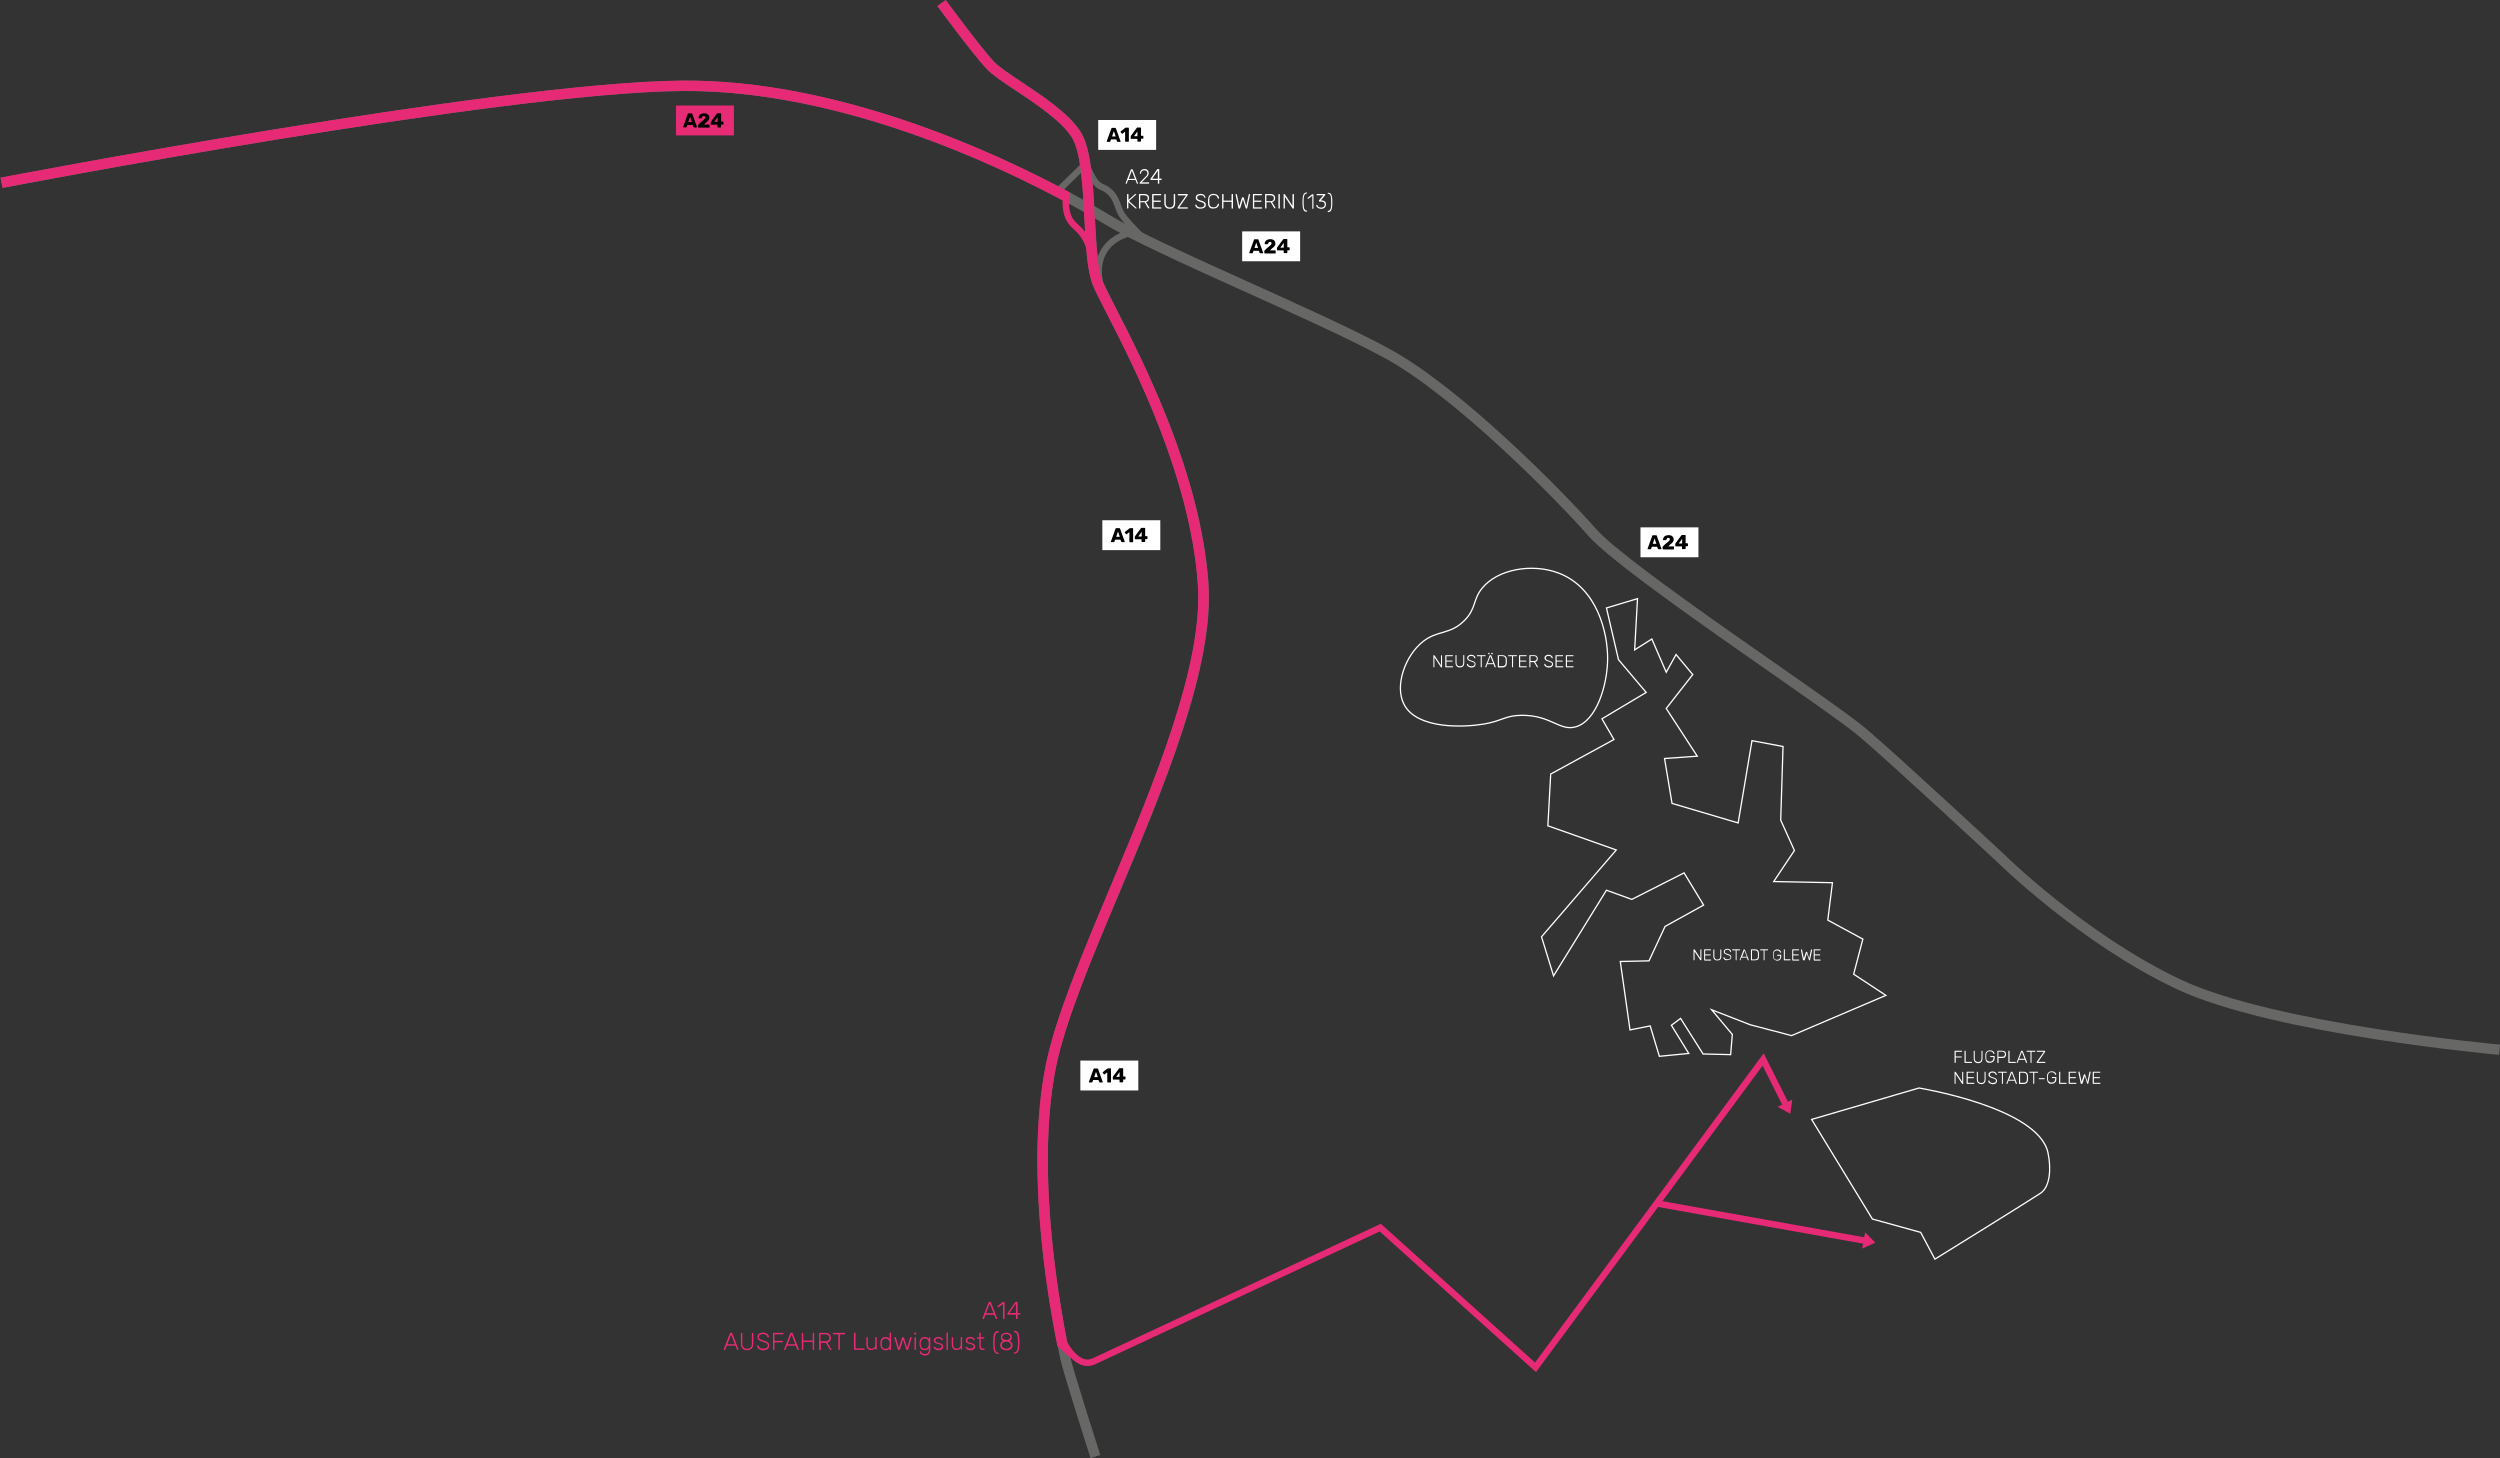 <?xml version="1.0" encoding="utf-8"?>
<!-- Generator: Adobe Illustrator 25.2.2, SVG Export Plug-In . SVG Version: 6.00 Build 0)  -->
<svg version="1.1" id="Ebene_1" xmlns="http://www.w3.org/2000/svg" xmlns:xlink="http://www.w3.org/1999/xlink" x="0px" y="0px"
	 viewBox="0 0 1932.6 1127.2" style="enable-background:new 0 0 1932.6 1127.2;" xml:space="preserve">
<rect x="0" y="0" width="1932.6" height="1127.2" fill="#333333" stroke="none"/>
<style type="text/css">
	.st0{fill:none;stroke:#676766;stroke-width:8;stroke-miterlimit:10;}
	.st1{fill:none;stroke:#676766;stroke-width:5;stroke-miterlimit:10;}
	.st2{fill:#FFFFFF;}
	.st3{enable-background:new    ;}
	.st4{fill:none;stroke:#E72A75;stroke-width:5;stroke-miterlimit:10;}
	.st5{fill:#676766;}
	.st6{fill:#E72B75;}
	.st7{fill:none;stroke:#FFFFFF;stroke-width:8;stroke-miterlimit:10;}
	.st8{fill:#E72A75;}
	.st9{fill:none;stroke:#FFFFFF;stroke-miterlimit:10;}
</style>
<g id="Ebene_1_1_">
	<g id="Airbeat_One_Karte" transform="translate(10.756 6.369)">
		<g id="Ebene_2_2_">
			<path id="Pfad_41" class="st0" d="M-9.5,135c0,0,384-73.9,526.4-75s287.7,78.8,328.2,103.4c40.5,24.5,161.6,73.5,216.3,103.4
				c54.7,29.8,132.8,109,158.8,138.5c25.9,29.5,182.9,132.5,208.8,154.5s106.6,97,106.6,97s63.3,62.5,137.5,97.6
				s248.4,50.7,248.4,50.7"/>
			<line id="Linie_52" class="st1" x1="806" y1="142.3" x2="829.3" y2="119.5"/>
			<g id="Gruppe_35">
				<rect id="Rechteck_80" x="1257.4" y="401.3" class="st2" width="44.8" height="23.1"/>
				<g class="st3">
					<path d="M1263,418.1c-0.1-0.1-0.1-0.1-0.1-0.2s0-0.1,0-0.1l3.6-10c0-0.1,0.1-0.2,0.2-0.3c0.1-0.1,0.2-0.1,0.4-0.1h2.3
						c0.2,0,0.3,0,0.4,0.1s0.2,0.2,0.2,0.3l3.6,10v0.1c0,0.1,0,0.2-0.1,0.2c-0.1,0.1-0.1,0.1-0.2,0.1h-1.9c-0.2,0-0.4-0.1-0.5-0.3
						l-0.6-1.6h-4.1l-0.6,1.6c-0.1,0.2-0.3,0.3-0.5,0.3h-1.9C1263.1,418.2,1263.1,418.2,1263,418.1z M1269.7,414l-1.4-4.1l-1.4,4.1
						H1269.7z"/>
					<path d="M1274.6,418.1c-0.1-0.1-0.1-0.2-0.1-0.3v-1.1c0-0.3,0.1-0.6,0.4-0.8l1.6-1.6c0.9-0.7,1.7-1.3,2.1-1.7
						c0.5-0.4,0.9-0.8,1.1-1.1c0.2-0.3,0.4-0.6,0.4-0.9c0-0.8-0.4-1.2-1.2-1.2c-0.4,0-0.7,0.1-1,0.4c-0.2,0.3-0.4,0.6-0.4,1
						c-0.1,0.2-0.2,0.4-0.5,0.4h-1.9c-0.1,0-0.2,0-0.2-0.1c-0.1-0.1-0.1-0.1-0.1-0.2c0-0.7,0.2-1.3,0.5-1.8c0.3-0.6,0.8-1,1.5-1.3
						c0.6-0.3,1.4-0.5,2.2-0.5c0.9,0,1.6,0.1,2.2,0.4s1.1,0.7,1.4,1.2s0.5,1.1,0.5,1.8c0,0.7-0.2,1.4-0.7,2s-1.1,1.2-2.1,1.9
						l-1.4,1.4h4c0.1,0,0.2,0,0.3,0.1s0.1,0.2,0.1,0.3v1.6c0,0.1,0,0.2-0.1,0.3s-0.2,0.1-0.3,0.1h-8
						C1274.8,418.2,1274.7,418.2,1274.6,418.1z"/>
					<path d="M1289.6,418.1c-0.1-0.1-0.1-0.2-0.1-0.3V416h-4.8c-0.1,0-0.2,0-0.3-0.1c-0.1-0.1-0.1-0.2-0.1-0.3v-1.5
						c0-0.2,0.1-0.3,0.2-0.5l4.5-6.1c0.1-0.2,0.3-0.3,0.6-0.3h2.3c0.1,0,0.2,0,0.3,0.1s0.1,0.2,0.1,0.3v6h1.4c0.1,0,0.2,0,0.3,0.1
						s0.1,0.2,0.1,0.3v1.5c0,0.1,0,0.2-0.1,0.3s-0.2,0.1-0.3,0.1h-1.4v1.8c0,0.1,0,0.2-0.1,0.3c-0.1,0.1-0.2,0.1-0.3,0.1h-1.9
						C1289.8,418.2,1289.7,418.2,1289.6,418.1z M1289.6,413.8v-3.7l-2.6,3.7H1289.6z"/>
				</g>
			</g>
			<path id="Pfad_42" class="st1" d="M827.5,117.8c0,0,5.2,13,9.2,17.3s6.3,2.5,11.5,8s5,12.5,9.3,18s17.8,19.3,17.8,19.3"/>
			<path id="Pfad_43" class="st4" d="M832.3,188.7c-0.9-4.6-2.6-8.9-5.2-12.8c-3.8-5.8-7.2-7-10.2-11.3c-2.5-3.7-4.8-10.3-3.3-20.7"
				/>
			<path id="Pfad_44" class="st1" d="M839.5,211.3c-0.4-1.1-3.7-14.7,4.8-26c6.3-8.4,16.6-11.2,18.7-11.5"/>
			<g id="Pfad_45">
				<path class="st5" d="M832.3,1120.8c-0.9-2.7-21.2-66.1-23.5-77.1l-0.2-1.1c-8.6-40.4-27-143.1-11-224.7
					c7.1-36.2,27.8-85.5,49.7-137.7c34-81,72.5-172.8,68-235.2c-5.9-83.1-49.5-168.3-70.5-209.2c-5.2-10.1-8.9-17.4-10.7-21.9
					c-4.4-10.9-5.4-30.7-6.5-51.7c-1.3-24-2.7-51.1-9.6-62.2c-8.1-12.9-27.7-25.9-43.5-36.4c-9.8-6.5-18.3-12.2-22.6-16.8
					c-10.7-11.4-36.8-46.9-37.9-48.4l6.4-4.7c0.3,0.4,26.9,36.5,37.3,47.6c3.7,3.9,12.2,9.6,21.2,15.6
					c16.4,10.9,36.9,24.5,45.9,38.8c8.1,12.8,9.5,39.9,10.9,66c1.1,20.3,2.1,39.4,6,49.1c1.7,4.2,5.6,11.7,10.4,21.3
					c21.2,41.4,65.3,127.5,71.4,212.2c4.7,64.4-34.2,157.1-68.6,238.9C832.9,735,812.4,784,805.4,819.4
					c-16.2,82.4,4.3,190.4,10.9,221.5l0.2,1.2c2.2,10.6,23.1,75.6,23.3,76.3L832.3,1120.8z"/>
			</g>
			<g id="Gruppe_34">
				<path id="Pfad_53" class="st2" d="M949.5,172.5h44.8v23.1h-44.8V172.5z"/>
				<g class="st3">
					<path d="M955.1,189.3c-0.1-0.1-0.1-0.1-0.1-0.2c0-0.1,0-0.1,0-0.1l3.6-10c0-0.1,0.1-0.2,0.2-0.3c0.1-0.1,0.2-0.1,0.4-0.1h2.3
						c0.2,0,0.3,0,0.4,0.1c0.1,0.1,0.2,0.2,0.2,0.3l3.6,10v0.1c0,0.1,0,0.2-0.1,0.2c-0.1,0.1-0.1,0.1-0.2,0.1h-1.9
						c-0.2,0-0.4-0.1-0.5-0.3l-0.6-1.6h-4.1l-0.6,1.6c-0.1,0.2-0.3,0.3-0.5,0.3h-1.9C955.2,189.4,955.1,189.4,955.1,189.3z
						 M961.8,185.3l-1.4-4.1l-1.4,4.1H961.8z"/>
					<path d="M966.7,189.3c-0.1-0.1-0.1-0.2-0.1-0.3v-1.1c0-0.3,0.1-0.6,0.4-0.8l1.6-1.6c0.9-0.7,1.7-1.3,2.1-1.7
						c0.5-0.4,0.9-0.8,1.1-1.1c0.2-0.3,0.4-0.6,0.4-0.9c0-0.8-0.4-1.2-1.2-1.2c-0.4,0-0.7,0.1-1,0.4c-0.2,0.3-0.4,0.6-0.4,1
						c-0.1,0.2-0.2,0.4-0.5,0.4h-1.9c-0.1,0-0.2,0-0.2-0.1c-0.1-0.1-0.1-0.1-0.1-0.2c0-0.7,0.2-1.3,0.5-1.8c0.3-0.6,0.8-1,1.5-1.3
						c0.6-0.3,1.4-0.5,2.2-0.5c0.9,0,1.6,0.1,2.2,0.4c0.6,0.3,1.1,0.7,1.4,1.2c0.3,0.5,0.5,1.1,0.5,1.8s-0.2,1.4-0.7,2
						s-1.1,1.2-2.1,1.9l-1.4,1.4h4c0.1,0,0.2,0,0.3,0.1s0.1,0.2,0.1,0.3v1.6c0,0.1,0,0.2-0.1,0.3s-0.2,0.1-0.3,0.1h-8
						C966.9,189.4,966.8,189.4,966.7,189.3z"/>
					<path d="M981.7,189.3c-0.1-0.1-0.1-0.2-0.1-0.3v-1.8h-4.8c-0.1,0-0.2,0-0.3-0.1s-0.1-0.2-0.1-0.3v-1.5c0-0.2,0.1-0.3,0.2-0.5
						l4.5-6.1c0.1-0.2,0.3-0.3,0.6-0.3h2.3c0.1,0,0.2,0,0.3,0.1s0.1,0.2,0.1,0.3v6h1.4c0.1,0,0.2,0,0.3,0.1s0.1,0.2,0.1,0.3v1.5
						c0,0.1,0,0.2-0.1,0.3s-0.2,0.1-0.3,0.1h-1.4v1.8c0,0.1,0,0.2-0.1,0.3s-0.2,0.1-0.3,0.1h-2C981.9,189.4,981.8,189.4,981.7,189.3
						z M981.6,185.1v-3.7l-2.6,3.7H981.6z"/>
				</g>
			</g>
			<g id="Gruppe_36">
				<path id="Pfad_54" class="st6" d="M511.8,75.2h44.8v23.1h-44.8V75.2z"/>
				<g class="st3">
					<path d="M517.4,92c-0.1-0.1-0.1-0.1-0.1-0.2s0-0.1,0-0.1l3.6-10c0-0.1,0.1-0.2,0.2-0.3c0.1-0.1,0.2-0.1,0.4-0.1h2.3
						c0.2,0,0.3,0,0.4,0.1c0.1,0.1,0.2,0.2,0.2,0.3l3.6,10v0.1c0,0.1,0,0.2-0.1,0.2s-0.1,0.1-0.2,0.1h-1.9c-0.2,0-0.4-0.1-0.5-0.3
						l-0.6-1.6h-4.1l-0.6,1.6c-0.1,0.2-0.3,0.3-0.5,0.3h-1.9C517.5,92.1,517.5,92.1,517.4,92z M524.1,88l-1.4-4.1l-1.4,4.1H524.1z"
						/>
					<path d="M529,92c-0.1-0.1-0.1-0.2-0.1-0.3v-1.1c0-0.3,0.1-0.6,0.4-0.8l1.6-1.6c0.9-0.7,1.7-1.3,2.1-1.7s0.9-0.8,1.1-1.1
						c0.2-0.3,0.4-0.6,0.4-0.9c0-0.8-0.4-1.2-1.2-1.2c-0.4,0-0.8,0.1-1,0.4s-0.4,0.6-0.4,1c-0.1,0.2-0.2,0.4-0.5,0.4h-1.9
						c-0.1,0-0.2,0-0.2-0.1c-0.1-0.1-0.1-0.1-0.1-0.2c0-0.7,0.2-1.3,0.6-1.8c0.3-0.6,0.8-1,1.5-1.3c0.6-0.3,1.4-0.5,2.2-0.5
						c0.9,0,1.6,0.1,2.2,0.4s1.1,0.7,1.4,1.2s0.5,1.1,0.5,1.8c0,0.7-0.2,1.4-0.7,2s-1.1,1.2-2.1,1.9l-1.4,1.4h4c0.1,0,0.2,0,0.3,0.1
						s0.1,0.2,0.1,0.3v1.6c0,0.1,0,0.2-0.1,0.3c-0.1,0.1-0.2,0.1-0.3,0.1h-8C529.2,92.1,529.1,92.1,529,92z"/>
					<path d="M544,92c-0.1-0.1-0.1-0.2-0.1-0.3V90h-4.8c-0.1,0-0.2,0-0.3-0.1s-0.1-0.2-0.1-0.3v-1.5c0-0.2,0.1-0.3,0.2-0.5l4.5-6.1
						c0.1-0.2,0.3-0.3,0.6-0.3h2.3c0.1,0,0.2,0,0.3,0.1s0.1,0.2,0.1,0.3v6h1.4c0.1,0,0.2,0,0.3,0.1s0.1,0.2,0.1,0.3v1.5
						c0,0.1,0,0.2-0.1,0.3S548.1,90,548,90h-1.4v1.8c0,0.1,0,0.2-0.1,0.3c-0.1,0.1-0.2,0.1-0.3,0.1h-1.9
						C544.2,92.1,544.1,92.1,544,92z M544,87.8v-3.7l-2.6,3.7H544z"/>
				</g>
			</g>
			<g id="Gruppe_37">
				<rect id="Rechteck_82" x="838.2" y="86.4" class="st2" width="44.8" height="23.1"/>
				<g class="st3">
					<path d="M844.9,103.2c-0.1-0.1-0.1-0.1-0.1-0.2s0-0.1,0-0.1l3.6-10c0-0.1,0.1-0.2,0.2-0.3c0.1-0.1,0.2-0.1,0.4-0.1h2.3
						c0.2,0,0.3,0,0.4,0.1c0.1,0.1,0.2,0.2,0.2,0.3l3.6,10v0.1c0,0.1,0,0.2-0.1,0.2c-0.1,0.1-0.1,0.1-0.2,0.1h-1.9
						c-0.2,0-0.4-0.1-0.5-0.3l-0.6-1.6h-4.1l-0.6,1.6c-0.1,0.2-0.3,0.3-0.5,0.3h-1.9C845,103.3,845,103.2,844.9,103.2z M851.7,99.1
						l-1.4-4.1l-1.4,4.1H851.7z"/>
					<path d="M859.1,103.1c-0.1-0.1-0.1-0.2-0.1-0.3v-7.4l-2.1,1.6c-0.1,0.1-0.1,0.1-0.2,0.1c-0.1,0-0.2-0.1-0.3-0.2l-0.9-1.2
						c-0.1-0.1-0.1-0.2-0.1-0.2c0-0.1,0.1-0.3,0.2-0.3l3.6-2.8c0.1-0.1,0.2-0.1,0.4-0.1h1.9c0.1,0,0.2,0,0.3,0.1s0.1,0.2,0.1,0.3
						v10.1c0,0.1,0,0.2-0.1,0.3c-0.1,0.1-0.2,0.1-0.3,0.1h-2C859.3,103.3,859.2,103.2,859.1,103.1z"/>
					<path d="M868.6,103.1c-0.1-0.1-0.1-0.2-0.1-0.3V101h-4.8c-0.1,0-0.2,0-0.3-0.1s-0.1-0.2-0.1-0.3v-1.5c0-0.2,0.1-0.3,0.2-0.5
						l4.5-6.1c0.1-0.2,0.3-0.3,0.6-0.3h2.3c0.1,0,0.2,0,0.3,0.1s0.1,0.2,0.1,0.3v6h1.4c0.1,0,0.2,0,0.3,0.1s0.1,0.2,0.1,0.3v1.5
						c0,0.1,0,0.2-0.1,0.3s-0.2,0.1-0.3,0.1h-1.4v1.8c0,0.1,0,0.2-0.1,0.3c-0.1,0.1-0.2,0.1-0.3,0.1H869
						C868.7,103.3,868.6,103.2,868.6,103.1z M868.5,98.9v-3.7l-2.6,3.7H868.5z"/>
				</g>
			</g>
			<g id="Gruppe_38">
				<rect id="Rechteck_83" x="841.4" y="395.8" class="st2" width="44.8" height="23.1"/>
				<g class="st3">
					<path d="M848.1,412.6c-0.1-0.1-0.1-0.1-0.1-0.2s0-0.1,0-0.1l3.6-10c0-0.1,0.1-0.2,0.2-0.3c0.1-0.1,0.2-0.1,0.4-0.1h2.3
						c0.2,0,0.3,0,0.4,0.1c0.1,0.1,0.2,0.2,0.2,0.3l3.6,10v0.1c0,0.1,0,0.2-0.1,0.2c-0.1,0.1-0.1,0.1-0.2,0.1h-1.9
						c-0.2,0-0.4-0.1-0.5-0.3l-0.6-1.6h-4.1l-0.6,1.6c-0.1,0.2-0.3,0.3-0.5,0.3h-1.9C848.3,412.7,848.2,412.7,848.1,412.6z
						 M854.9,408.6l-1.4-4.1l-1.4,4.1H854.9z"/>
					<path d="M862.4,412.6c-0.1-0.1-0.1-0.2-0.1-0.3V405l-2.1,1.6c-0.1,0.1-0.1,0.1-0.2,0.1c-0.1,0-0.2-0.1-0.3-0.2l-0.9-1.2
						c-0.1-0.1-0.1-0.2-0.1-0.2c0-0.1,0.1-0.3,0.2-0.3l3.6-2.8c0.1-0.1,0.2-0.1,0.4-0.1h1.9c0.1,0,0.2,0,0.3,0.1s0.1,0.2,0.1,0.3
						v10.1c0,0.1,0,0.2-0.1,0.3c-0.1,0.1-0.2,0.1-0.3,0.1h-2C862.5,412.7,862.4,412.7,862.4,412.6z"/>
					<path d="M871.8,412.6c-0.1-0.1-0.1-0.2-0.1-0.3v-1.8h-4.8c-0.1,0-0.2,0-0.3-0.1s-0.1-0.2-0.1-0.3v-1.5c0-0.2,0.1-0.3,0.2-0.5
						l4.5-6.1c0.1-0.2,0.3-0.3,0.6-0.3h2.3c0.1,0,0.2,0,0.3,0.1s0.1,0.2,0.1,0.3v6h1.4c0.1,0,0.2,0,0.3,0.1s0.1,0.2,0.1,0.3v1.5
						c0,0.1,0,0.2-0.1,0.3s-0.2,0.1-0.3,0.1h-1.4v1.8c0,0.1,0,0.2-0.1,0.3c-0.1,0.1-0.2,0.1-0.3,0.1h-1.9
						C872,412.7,871.9,412.7,871.8,412.6z M871.8,408.4v-3.7l-2.6,3.7H871.8z"/>
				</g>
			</g>
			<g id="Gruppe_39">
				<rect id="Rechteck_84" x="824.4" y="813.5" class="st2" width="44.8" height="23.1"/>
				<g class="st3">
					<path d="M831.1,830.3c-0.1-0.1-0.1-0.1-0.1-0.2c0-0.1,0-0.1,0-0.1l3.6-10c0-0.1,0.1-0.2,0.2-0.3c0.1-0.1,0.2-0.1,0.4-0.1h2.3
						c0.2,0,0.3,0,0.4,0.1c0.1,0.1,0.2,0.2,0.2,0.3l3.6,10v0.1c0,0.1,0,0.2-0.1,0.2s-0.1,0.1-0.2,0.1h-1.9c-0.2,0-0.4-0.1-0.5-0.3
						l-0.6-1.6h-4.1l-0.6,1.6c-0.1,0.2-0.3,0.3-0.5,0.3h-1.9C831.2,830.4,831.2,830.4,831.1,830.3z M837.9,826.3l-1.4-4.1l-1.4,4.1
						H837.9z"/>
					<path d="M845.3,830.3c-0.1-0.1-0.1-0.2-0.1-0.3v-7.4l-2.1,1.6c-0.1,0.1-0.2,0.1-0.2,0.1c-0.1,0-0.2-0.1-0.3-0.2l-0.9-1.2
						c-0.1-0.1-0.1-0.2-0.1-0.2c0-0.1,0.1-0.3,0.2-0.3l3.6-2.8c0.1-0.1,0.2-0.1,0.4-0.1h1.9c0.1,0,0.2,0,0.3,0.1s0.1,0.2,0.1,0.3
						V830c0,0.1,0,0.2-0.1,0.3s-0.2,0.1-0.3,0.1h-2C845.5,830.4,845.4,830.4,845.3,830.3z"/>
					<path d="M854.8,830.3c-0.1-0.1-0.1-0.2-0.1-0.3v-1.8h-4.8c-0.1,0-0.2,0-0.3-0.1s-0.1-0.2-0.1-0.3v-1.5c0-0.2,0.1-0.3,0.2-0.5
						l4.5-6.1c0.1-0.2,0.3-0.3,0.6-0.3h2.3c0.1,0,0.2,0,0.3,0.1s0.1,0.2,0.1,0.3v6h1.4c0.1,0,0.2,0,0.3,0.1s0.1,0.2,0.1,0.3v1.5
						c0,0.1,0,0.2-0.1,0.3s-0.2,0.1-0.3,0.1h-1.4v1.8c0,0.1,0,0.2-0.1,0.3s-0.2,0.1-0.3,0.1H855
						C854.9,830.4,854.8,830.4,854.8,830.3z M854.7,826.1v-3.7l-2.6,3.7H854.7z"/>
				</g>
			</g>
			<path id="Pfad_47" class="st7" d="M913.9,497.9"/>
			<g class="st3">
				<path class="st2" d="M859.5,135.6c-0.1-0.1-0.1-0.1-0.1-0.2v-0.2l4-10.4c0.1-0.2,0.2-0.3,0.5-0.3h0.5c0.2,0,0.4,0.1,0.5,0.3
					l4,10.4v0.2c0,0.1,0,0.2-0.1,0.2c-0.1,0.1-0.1,0.1-0.2,0.1h-0.3c-0.1,0-0.2,0-0.2-0.1c-0.1-0.1-0.1-0.1-0.1-0.2l-1-2.6h-5.7
					l-1,2.6c0,0.1-0.1,0.1-0.1,0.2c-0.1,0.1-0.1,0.1-0.2,0.1h-0.3C859.6,135.7,859.5,135.6,859.5,135.6z M866.6,131.9l-2.4-6.3
					l-2.4,6.3H866.6z"/>
				<path class="st2" d="M870.3,135.6c-0.1-0.1-0.1-0.1-0.1-0.3v-0.2c0-0.2,0.1-0.4,0.4-0.7l4.1-4.1c0.6-0.5,1-1,1.2-1.4
					s0.3-0.8,0.3-1.3c0-0.7-0.2-1.3-0.6-1.7s-1-0.6-1.8-0.6c-0.7,0-1.3,0.2-1.7,0.6s-0.7,1-0.8,1.7c0,0.1-0.1,0.2-0.1,0.3
					c-0.1,0.1-0.2,0.1-0.2,0.1h-0.3c-0.1,0-0.2,0-0.2-0.1c-0.1-0.1-0.1-0.1-0.1-0.2c0-0.5,0.2-1,0.4-1.6c0.3-0.5,0.6-0.9,1.2-1.3
					c0.5-0.3,1.2-0.5,1.9-0.5c1.1,0,2,0.3,2.5,0.9c0.6,0.6,0.8,1.4,0.8,2.3c0,0.6-0.1,1.2-0.4,1.7c-0.3,0.5-0.7,1.1-1.3,1.6
					l-3.7,3.8h5.4c0.1,0,0.2,0,0.3,0.1s0.1,0.2,0.1,0.3v0.2c0,0.1,0,0.2-0.1,0.3s-0.2,0.1-0.3,0.1h-6.6
					C870.5,135.7,870.4,135.6,870.3,135.6z"/>
				<path class="st2" d="M884.4,135.6c-0.1-0.1-0.1-0.1-0.1-0.3v-2.5H879c-0.1,0-0.2,0-0.3-0.1s-0.1-0.1-0.1-0.3v-0.3
					c0-0.2,0.1-0.3,0.2-0.5l4.9-7c0.1-0.1,0.1-0.2,0.2-0.2c0.1,0,0.2-0.1,0.4-0.1h0.7c0.1,0,0.2,0,0.3,0.1s0.1,0.1,0.1,0.3v7h1.5
					c0.1,0,0.2,0,0.3,0.1s0.1,0.1,0.1,0.3v0.3c0,0.1,0,0.2-0.1,0.3s-0.1,0.1-0.3,0.1h-1.5v2.5c0,0.1,0,0.2-0.1,0.3s-0.1,0.1-0.3,0.1
					h-0.3C884.6,135.7,884.5,135.6,884.4,135.6z M884.3,131.8v-6.2l-4.4,6.2H884.3z"/>
			</g>
			<g class="st3">
				<path class="st2" d="M860.6,154.8c-0.1-0.1-0.1-0.1-0.1-0.3V144c0-0.1,0-0.2,0.1-0.3s0.1-0.1,0.3-0.1h0.3c0.1,0,0.2,0,0.3,0.1
					s0.1,0.2,0.1,0.3v4.2l4.8-4.3c0.1-0.1,0.2-0.1,0.3-0.2c0.1,0,0.2-0.1,0.3-0.1h0.3c0.1,0,0.2,0,0.2,0.1c0.1,0.1,0.1,0.1,0.1,0.2
					s0,0.2-0.1,0.2L862,149l5.8,5.3c0.1,0.1,0.1,0.1,0.1,0.2c0,0.1,0,0.2-0.1,0.2c-0.1,0.1-0.1,0.1-0.2,0.1h-0.3
					c-0.1,0-0.3,0-0.3-0.1c-0.1,0-0.2-0.1-0.3-0.2l-5.2-4.7v4.6c0,0.1,0,0.2-0.1,0.3s-0.2,0.1-0.3,0.1h-0.3
					C860.7,154.9,860.7,154.8,860.6,154.8z"/>
				<path class="st2" d="M869.8,154.8c-0.1-0.1-0.1-0.1-0.1-0.3V144c0-0.1,0-0.2,0.1-0.3s0.1-0.1,0.3-0.1h3.7c1.2,0,2.1,0.3,2.7,0.8
					c0.7,0.5,1,1.3,1,2.4c0,0.8-0.2,1.5-0.6,2s-1,0.9-1.8,1l2.6,4.4c0,0.1,0,0.1,0,0.2c0,0.1,0,0.2-0.1,0.2
					c-0.1,0.1-0.1,0.1-0.2,0.1h-0.2c-0.2,0-0.3,0-0.4-0.1s-0.2-0.2-0.2-0.3l-2.5-4.3h-3.3v4.4c0,0.1,0,0.2-0.1,0.3s-0.2,0.1-0.3,0.1
					h-0.3C869.9,154.9,869.9,154.8,869.8,154.8z M873.7,149.2c0.9,0,1.6-0.2,2.1-0.6c0.5-0.4,0.7-0.9,0.7-1.7s-0.2-1.3-0.7-1.7
					s-1.1-0.6-2.1-0.6h-3v4.5h3V149.2z"/>
				<path class="st2" d="M880,154.8c-0.1-0.1-0.1-0.1-0.1-0.3V144c0-0.1,0-0.2,0.1-0.3s0.1-0.1,0.3-0.1h6.2c0.1,0,0.2,0,0.3,0.1
					s0.1,0.2,0.1,0.3v0.2c0,0.1,0,0.2-0.1,0.3s-0.2,0.1-0.3,0.1H881v4.1h5.2c0.1,0,0.2,0,0.3,0.1s0.1,0.2,0.1,0.3v0.2
					c0,0.1,0,0.2-0.1,0.3s-0.2,0.1-0.3,0.1H881v4.2h5.7c0.1,0,0.2,0,0.3,0.1s0.1,0.2,0.1,0.3v0.2c0,0.1,0,0.2-0.1,0.3
					s-0.2,0.1-0.3,0.1h-6.4C880.2,154.9,880.1,154.8,880,154.8z"/>
				<path class="st2" d="M890.4,153.9c-0.7-0.7-1.1-1.9-1.1-3.4V144c0-0.1,0-0.2,0.1-0.3s0.1-0.1,0.3-0.1h0.3c0.1,0,0.2,0,0.3,0.1
					s0.1,0.2,0.1,0.3v6.5c0,1.2,0.3,2,0.8,2.6s1.3,0.9,2.3,0.9s1.7-0.3,2.3-0.9c0.5-0.6,0.8-1.5,0.8-2.6V144c0-0.1,0-0.2,0.1-0.3
					s0.2-0.1,0.3-0.1h0.3c0.1,0,0.2,0,0.3,0.1s0.1,0.2,0.1,0.3v6.5c0,1.5-0.4,2.7-1.1,3.4c-0.7,0.7-1.7,1.1-3.1,1.1
					C892.1,155,891.1,154.7,890.4,153.9z"/>
				<path class="st2" d="M899.7,154.8c-0.1-0.1-0.1-0.2-0.1-0.3v-0.3c0-0.2,0-0.3,0.1-0.4c0.1-0.1,0.1-0.2,0.1-0.2l6.3-8.9h-6
					c-0.1,0-0.2,0-0.3-0.1s-0.1-0.1-0.1-0.3V144c0-0.1,0-0.2,0.1-0.3s0.1-0.1,0.3-0.1h6.9c0.1,0,0.2,0,0.3,0.1s0.1,0.2,0.1,0.3v0.3
					c0,0.1,0,0.2-0.1,0.3c0,0.1-0.1,0.2-0.2,0.3l-6.3,9h6.3c0.1,0,0.2,0,0.3,0.1s0.1,0.2,0.1,0.3v0.2c0,0.1,0,0.2-0.1,0.3
					s-0.2,0.1-0.3,0.1H900C899.9,154.9,899.8,154.8,899.7,154.8z"/>
				<path class="st2" d="M915.1,154.6c-0.6-0.3-1.1-0.6-1.4-1.1c-0.3-0.4-0.5-0.9-0.5-1.4c0-0.1,0-0.2,0.1-0.2
					c0.1-0.1,0.1-0.1,0.2-0.1h0.3c0.2,0,0.3,0.1,0.4,0.3c0.1,0.5,0.4,1,0.9,1.3c0.5,0.4,1.2,0.6,2.2,0.6s1.8-0.2,2.3-0.6
					c0.5-0.4,0.7-0.9,0.7-1.5c0-0.4-0.1-0.7-0.4-1c-0.2-0.3-0.6-0.5-1-0.7s-1.2-0.4-2.1-0.7c-0.8-0.3-1.5-0.5-1.9-0.8
					s-0.8-0.6-1-0.9c-0.2-0.4-0.3-0.8-0.3-1.4c0-0.5,0.1-1,0.4-1.5s0.7-0.8,1.3-1s1.2-0.4,2-0.4s1.5,0.1,2,0.4
					c0.6,0.3,1,0.6,1.3,1.1c0.3,0.4,0.4,0.9,0.5,1.3c0,0.1,0,0.2-0.1,0.2c-0.1,0.1-0.1,0.1-0.2,0.1h-0.3c-0.1,0-0.1,0-0.2-0.1
					c-0.1,0-0.1-0.1-0.1-0.2c-0.1-0.5-0.3-1-0.9-1.3c-0.5-0.3-1.1-0.5-1.9-0.5c-0.8,0-1.5,0.2-2,0.5s-0.7,0.8-0.7,1.4
					c0,0.4,0.1,0.8,0.3,1c0.2,0.3,0.5,0.5,1,0.7c0.4,0.2,1.1,0.4,1.9,0.7c0.9,0.3,1.6,0.5,2,0.8c0.5,0.3,0.9,0.6,1.1,0.9
					s0.4,0.8,0.4,1.4c0,1-0.4,1.7-1.1,2.2c-0.7,0.5-1.7,0.8-2.9,0.8C916.4,155,915.7,154.9,915.1,154.6z"/>
				<path class="st2" d="M924.2,153.9c-0.7-0.8-1.1-1.8-1.1-3.2c0-0.3,0-0.8,0-1.4c0-0.7,0-1.1,0-1.4c0.1-1.3,0.4-2.4,1.1-3.2
					c0.7-0.8,1.7-1.2,3.1-1.2c0.9,0,1.7,0.2,2.4,0.5s1.1,0.8,1.4,1.3c0.3,0.5,0.5,1.1,0.5,1.6l0,0c0,0.1,0,0.2-0.1,0.2
					c-0.1,0.1-0.1,0.1-0.2,0.1H931c-0.2,0-0.3-0.1-0.4-0.3c-0.2-0.9-0.6-1.5-1.1-1.9s-1.3-0.6-2.2-0.6c-1,0-1.8,0.3-2.3,0.8
					s-0.9,1.4-0.9,2.6c0,0.3,0,0.7,0,1.3s0,1.1,0,1.4c0,1.2,0.3,2,0.9,2.6c0.6,0.6,1.3,0.8,2.3,0.8c0.9,0,1.6-0.2,2.2-0.6
					c0.5-0.4,0.9-1,1.1-1.9c0-0.2,0.2-0.3,0.4-0.3h0.3c0.1,0,0.2,0,0.2,0.1s0.1,0.1,0.1,0.2c0,0.6-0.2,1.1-0.5,1.6s-0.8,1-1.4,1.3
					c-0.6,0.3-1.4,0.5-2.4,0.5C925.9,155,924.9,154.6,924.2,153.9z"/>
				<path class="st2" d="M934.1,154.8c-0.1-0.1-0.1-0.1-0.1-0.3V144c0-0.1,0-0.2,0.1-0.3s0.1-0.1,0.3-0.1h0.3c0.1,0,0.2,0,0.3,0.1
					s0.1,0.2,0.1,0.3v4.7h6.2V144c0-0.1,0-0.2,0.1-0.3s0.1-0.1,0.3-0.1h0.3c0.1,0,0.2,0,0.3,0.1s0.1,0.2,0.1,0.3v10.5
					c0,0.1,0,0.2-0.1,0.3s-0.2,0.1-0.3,0.1h-0.3c-0.1,0-0.2,0-0.3-0.1s-0.1-0.1-0.1-0.3v-4.8H935v4.8c0,0.1,0,0.2-0.1,0.3
					s-0.2,0.1-0.3,0.1h-0.3C934.2,154.9,934.1,154.8,934.1,154.8z"/>
				<path class="st2" d="M946.8,154.8c-0.1-0.1-0.1-0.2-0.2-0.3l-2.2-10.3V144c0-0.1,0-0.2,0.1-0.2c0.1-0.1,0.1-0.1,0.2-0.1h0.3
					c0.2,0,0.3,0.1,0.4,0.2l1.9,9.1l2-6.5c0.1-0.2,0.3-0.4,0.5-0.4h0.4c0.2,0,0.4,0.1,0.5,0.4l2,6.5l1.9-9.1c0-0.2,0.1-0.2,0.4-0.2
					h0.3c0.1,0,0.2,0,0.2,0.1c0.1,0.1,0.1,0.1,0.1,0.2v0.2l-2.2,10.3c0,0.1-0.1,0.2-0.2,0.3s-0.2,0.1-0.3,0.1h-0.2
					c-0.2,0-0.4-0.1-0.5-0.4l-2.1-6.8l-2.1,6.8c-0.1,0.3-0.2,0.4-0.5,0.4h-0.2C947,154.9,946.9,154.8,946.8,154.8z"/>
				<path class="st2" d="M957.9,154.8c-0.1-0.1-0.1-0.1-0.1-0.3V144c0-0.1,0-0.2,0.1-0.3s0.1-0.1,0.3-0.1h6.2c0.1,0,0.2,0,0.3,0.1
					s0.1,0.2,0.1,0.3v0.2c0,0.1,0,0.2-0.1,0.3s-0.2,0.1-0.3,0.1h-5.6v4.1h5.2c0.1,0,0.2,0,0.3,0.1s0.1,0.2,0.1,0.3v0.2
					c0,0.1,0,0.2-0.1,0.3s-0.2,0.1-0.3,0.1h-5.2v4.2h5.7c0.1,0,0.2,0,0.3,0.1s0.1,0.2,0.1,0.3v0.2c0,0.1,0,0.2-0.1,0.3
					s-0.2,0.1-0.3,0.1h-6.4C958,154.9,957.9,154.8,957.9,154.8z"/>
				<path class="st2" d="M967.3,154.8c-0.1-0.1-0.1-0.1-0.1-0.3V144c0-0.1,0-0.2,0.1-0.3s0.1-0.1,0.3-0.1h3.7c1.2,0,2.1,0.3,2.7,0.8
					s1,1.3,1,2.4c0,0.8-0.2,1.5-0.6,2s-1,0.9-1.8,1l2.6,4.4c0,0.1,0,0.1,0,0.2c0,0.1,0,0.2-0.1,0.2c-0.1,0.1-0.1,0.1-0.2,0.1h-0.2
					c-0.2,0-0.3,0-0.4-0.1s-0.2-0.2-0.2-0.3l-2.5-4.3h-3.3v4.4c0,0.1,0,0.2-0.1,0.3s-0.2,0.1-0.3,0.1h-0.3
					C967.5,154.9,967.4,154.8,967.3,154.8z M971.2,149.2c0.9,0,1.6-0.2,2.1-0.6s0.7-0.9,0.7-1.7s-0.2-1.3-0.7-1.7s-1.1-0.6-2.1-0.6
					h-3v4.5h3V149.2z"/>
				<path class="st2" d="M977.6,154.8c-0.1-0.1-0.1-0.1-0.1-0.3V144c0-0.1,0-0.2,0.1-0.3s0.1-0.1,0.3-0.1h0.3c0.1,0,0.2,0,0.3,0.1
					s0.1,0.1,0.1,0.3v10.5c0,0.1,0,0.2-0.1,0.3s-0.1,0.1-0.3,0.1h-0.3C977.7,154.9,977.6,154.8,977.6,154.8z"/>
				<path class="st2" d="M981.6,154.8c-0.1-0.1-0.1-0.1-0.1-0.3V144c0-0.1,0-0.2,0.1-0.3s0.1-0.1,0.3-0.1h0.3c0.1,0,0.2,0.1,0.3,0.2
					l5.9,9V144c0-0.1,0-0.2,0.1-0.3s0.1-0.1,0.3-0.1h0.3c0.1,0,0.2,0,0.3,0.1s0.1,0.2,0.1,0.3v10.5c0,0.1,0,0.2-0.1,0.3
					s-0.2,0.1-0.3,0.1h-0.4c-0.1,0-0.3-0.1-0.3-0.2l-5.9-9v8.8c0,0.1,0,0.2-0.1,0.3s-0.2,0.1-0.3,0.1h-0.3
					C981.7,154.9,981.7,154.8,981.6,154.8z"/>
				<path class="st2" d="M997.4,156.6c-0.5-0.5-0.8-1.3-1-2.4c-0.2-1.1-0.3-2.5-0.3-4.3s0.1-3.3,0.3-4.3c0.2-1.1,0.5-1.8,1-2.4
					c0.5-0.5,1.2-0.8,2-0.8c0.1,0,0.2,0,0.2,0.1c0.1,0.1,0.1,0.2,0.1,0.2v0.2c0,0.1,0,0.2-0.1,0.2c-0.1,0.1-0.1,0.1-0.2,0.1
					c-0.6,0-1.1,0.2-1.4,0.6c-0.3,0.4-0.6,1.1-0.8,2s-0.2,2.3-0.2,4s0.1,3,0.2,4s0.4,1.6,0.8,2c0.3,0.4,0.8,0.6,1.4,0.6
					c0.1,0,0.1,0,0.2,0.1c0.1,0.1,0.1,0.2,0.1,0.2v0.2c0,0.1,0,0.2-0.1,0.2c-0.1,0.1-0.2,0.1-0.2,0.1
					C998.5,157.4,997.8,157.1,997.4,156.6z"/>
				<path class="st2" d="M1003.8,154.8c-0.1-0.1-0.1-0.1-0.1-0.3V145l-2.9,2.2c-0.1,0.1-0.2,0.1-0.2,0.1c-0.1,0-0.2,0-0.3-0.1
					l-0.2-0.2c-0.1-0.1-0.1-0.1-0.1-0.2c0-0.1,0-0.2,0.1-0.3l3.4-2.6c0.1-0.1,0.2-0.1,0.4-0.1h0.3c0.1,0,0.2,0,0.3,0.1
					s0.1,0.1,0.1,0.3v10.5c0,0.1,0,0.2-0.1,0.3s-0.1,0.1-0.3,0.1h-0.3C1003.9,154.9,1003.8,154.8,1003.8,154.8z"/>
				<path class="st2" d="M1008.5,154.6c-0.6-0.3-1-0.6-1.3-1s-0.5-0.9-0.5-1.3c0-0.1,0-0.2,0.1-0.2c0.1-0.1,0.1-0.1,0.2-0.1h0.2
					c0.1,0,0.2,0,0.3,0.1c0.1,0,0.1,0.1,0.2,0.3c0.1,0.6,0.5,1.1,1,1.3c0.5,0.3,1.1,0.4,1.8,0.4c0.9,0,1.5-0.2,2-0.6
					c0.5-0.4,0.8-1,0.8-1.8c0-1.5-0.9-2.2-2.7-2.2h-1.4c-0.1,0-0.2,0-0.3-0.1s-0.1-0.1-0.1-0.3v-0.2c0-0.1,0-0.2,0.1-0.4l3.3-3.9
					h-4.8c-0.1,0-0.2,0-0.3-0.1s-0.1-0.1-0.1-0.3V144c0-0.1,0-0.2,0.1-0.3s0.1-0.1,0.3-0.1h6c0.1,0,0.2,0,0.3,0.1s0.1,0.2,0.1,0.3
					v0.2c0,0.1,0,0.2-0.1,0.3l-3.4,4h0.3c1.1,0,2,0.3,2.7,0.8s1,1.3,1,2.4c0,0.7-0.2,1.3-0.5,1.8s-0.8,0.9-1.4,1.2
					c-0.6,0.3-1.2,0.4-2,0.4C1009.8,155,1009.1,154.9,1008.5,154.6z"/>
				<path class="st2" d="M1015.7,157.3c-0.1-0.1-0.1-0.2-0.1-0.2v-0.2c0-0.1,0-0.2,0.1-0.2c0.1-0.1,0.1-0.1,0.2-0.1
					c0.6,0,1.1-0.2,1.4-0.6c0.3-0.4,0.6-1.1,0.8-2s0.2-2.3,0.2-4s-0.1-3-0.2-4c-0.2-0.9-0.4-1.6-0.8-2c-0.3-0.4-0.8-0.6-1.4-0.6
					c-0.1,0-0.1,0-0.2-0.1c-0.1-0.1-0.1-0.2-0.1-0.2v-0.2c0-0.1,0-0.2,0.1-0.2s0.2-0.1,0.2-0.1c0.9,0,1.6,0.3,2,0.8
					c0.5,0.5,0.8,1.3,1,2.4c0.2,1.1,0.3,2.5,0.3,4.3s-0.1,3.3-0.3,4.3s-0.5,1.9-1,2.4s-1.2,0.8-2,0.8
					C1015.8,157.4,1015.8,157.4,1015.7,157.3z"/>
			</g>
			<g class="st3">
				<path class="st8" d="M748.8,1013.2c-0.1-0.1-0.1-0.2-0.1-0.3v-0.2l4.8-12.3c0.1-0.3,0.3-0.4,0.6-0.4h0.6c0.3,0,0.4,0.1,0.6,0.4
					l4.8,12.3v0.2c0,0.1,0,0.2-0.1,0.3s-0.2,0.1-0.3,0.1h-0.3c-0.1,0-0.2,0-0.3-0.1s-0.1-0.1-0.1-0.2l-1.2-3h-6.7l-1.2,3
					c0,0.1-0.1,0.1-0.1,0.2c-0.1,0.1-0.2,0.1-0.3,0.1h-0.4C749,1013.3,748.9,1013.3,748.8,1013.2z M757.3,1008.8l-2.9-7.5l-2.9,7.5
					H757.3z"/>
				<path class="st8" d="M764.7,1013.2c-0.1-0.1-0.1-0.2-0.1-0.3v-11.3l-3.4,2.6c-0.1,0.1-0.2,0.1-0.3,0.1s-0.2-0.1-0.3-0.2
					l-0.2-0.3c-0.1-0.1-0.1-0.2-0.1-0.3s0.1-0.2,0.2-0.3l4-3.1c0.1-0.1,0.3-0.1,0.5-0.1h0.4c0.1,0,0.2,0,0.3,0.1s0.1,0.2,0.1,0.3
					v12.5c0,0.1,0,0.2-0.1,0.3s-0.2,0.1-0.3,0.1H765C764.9,1013.3,764.8,1013.3,764.7,1013.2z"/>
				<path class="st8" d="M774.7,1013.2c-0.1-0.1-0.1-0.2-0.1-0.3v-3h-6.2c-0.1,0-0.2,0-0.3-0.1s-0.1-0.2-0.1-0.3v-0.3
					c0-0.2,0.1-0.4,0.2-0.6l5.8-8.3c0.1-0.1,0.2-0.2,0.3-0.2c0.1-0.1,0.3-0.1,0.4-0.1h0.8c0.1,0,0.2,0,0.3,0.1s0.1,0.2,0.1,0.3v8.3
					h1.7c0.1,0,0.2,0,0.3,0.1s0.1,0.2,0.1,0.3v0.3c0,0.1,0,0.2-0.1,0.3s-0.2,0.1-0.3,0.1h-1.7v3c0,0.1,0,0.2-0.1,0.3
					s-0.2,0.1-0.3,0.1h-0.4C774.9,1013.3,774.8,1013.3,774.7,1013.2z M774.6,1008.7v-7.4l-5.2,7.4H774.6z"/>
			</g>
			<g class="st3">
				<path class="st8" d="M548.8,1037.1c-0.1-0.1-0.1-0.2-0.1-0.3v-0.2l4.8-12.3c0.1-0.3,0.3-0.4,0.6-0.4h0.6c0.3,0,0.4,0.1,0.6,0.4
					l4.8,12.3v0.2c0,0.1,0,0.2-0.1,0.3c-0.1,0.1-0.2,0.1-0.3,0.1h-0.3c-0.1,0-0.2,0-0.3-0.1s-0.1-0.1-0.1-0.2l-1.2-3h-6.7l-1.2,3
					c0,0.1-0.1,0.1-0.1,0.2c-0.1,0.1-0.2,0.1-0.3,0.1h-0.4C549,1037.2,548.9,1037.2,548.8,1037.1z M557.3,1032.8l-2.9-7.5l-2.9,7.5
					H557.3z"/>
				<path class="st8" d="M563.3,1036.1c-0.8-0.9-1.3-2.2-1.3-4v-7.7c0-0.1,0-0.2,0.1-0.3s0.2-0.1,0.3-0.1h0.3c0.1,0,0.2,0,0.3,0.1
					s0.1,0.2,0.1,0.3v7.8c0,1.4,0.3,2.4,1,3.1c0.6,0.7,1.6,1,2.7,1c1.2,0,2.1-0.3,2.7-1c0.6-0.7,1-1.7,1-3.1v-7.8
					c0-0.1,0-0.2,0.1-0.3s0.2-0.1,0.3-0.1h0.3c0.1,0,0.2,0,0.3,0.1s0.1,0.2,0.1,0.3v7.7c0,1.8-0.4,3.2-1.3,4s-2,1.3-3.6,1.3
					C565.3,1037.4,564.1,1037,563.3,1036.1z"/>
				<path class="st8" d="M576.7,1036.9c-0.7-0.3-1.3-0.7-1.7-1.3s-0.6-1.1-0.6-1.7c0-0.1,0-0.2,0.1-0.3c0.1-0.1,0.2-0.1,0.3-0.1h0.4
					c0.2,0,0.4,0.1,0.4,0.4c0.1,0.6,0.4,1.1,1,1.6s1.5,0.7,2.6,0.7c1.2,0,2.1-0.2,2.7-0.7c0.6-0.4,0.9-1,0.9-1.8
					c0-0.5-0.1-0.9-0.4-1.2c-0.3-0.3-0.7-0.6-1.2-0.8c-0.5-0.2-1.4-0.5-2.5-0.9c-1-0.3-1.7-0.6-2.3-0.9s-1-0.7-1.2-1.1
					c-0.2-0.4-0.4-1-0.4-1.7c0-0.6,0.2-1.2,0.5-1.7s0.9-0.9,1.5-1.2c0.7-0.3,1.4-0.4,2.4-0.4c0.9,0,1.7,0.2,2.4,0.5
					c0.7,0.3,1.2,0.8,1.5,1.3s0.5,1,0.6,1.5c0,0.1,0,0.2-0.1,0.3s-0.2,0.1-0.3,0.1h-0.4c-0.1,0-0.2,0-0.3-0.1s-0.1-0.2-0.2-0.3
					c-0.1-0.6-0.4-1.2-1-1.6c-0.6-0.4-1.4-0.6-2.3-0.6c-1,0-1.8,0.2-2.3,0.6c-0.6,0.4-0.9,1-0.9,1.7c0,0.5,0.1,0.9,0.4,1.2
					c0.3,0.3,0.6,0.6,1.2,0.8c0.6,0.2,1.3,0.5,2.3,0.8c1,0.3,1.8,0.6,2.4,1s1,0.7,1.3,1.1s0.4,1,0.4,1.7c0,1.1-0.4,2-1.3,2.7
					s-2,1-3.5,1C578.3,1037.4,577.4,1037.3,576.7,1036.9z"/>
				<path class="st8" d="M586.9,1037.1c-0.1-0.1-0.1-0.2-0.1-0.3v-12.4c0-0.1,0-0.2,0.1-0.3s0.2-0.1,0.3-0.1h7.3
					c0.1,0,0.2,0,0.3,0.1s0.1,0.2,0.1,0.3v0.3c0,0.1,0,0.2-0.1,0.3s-0.2,0.1-0.3,0.1h-6.6v5.1h6.2c0.1,0,0.2,0,0.3,0.1
					s0.1,0.2,0.1,0.3v0.3c0,0.1,0,0.2-0.1,0.3s-0.2,0.1-0.3,0.1h-6.2v5.5c0,0.1,0,0.2-0.1,0.3s-0.2,0.1-0.3,0.1h-0.3
					C587.1,1037.2,587,1037.2,586.9,1037.1z"/>
				<path class="st8" d="M595.5,1037.1c-0.1-0.1-0.1-0.2-0.1-0.3v-0.2l4.8-12.3c0.1-0.3,0.3-0.4,0.6-0.4h0.6c0.3,0,0.4,0.1,0.6,0.4
					l4.8,12.3v0.2c0,0.1,0,0.2-0.1,0.3c-0.1,0.1-0.2,0.1-0.3,0.1H606c-0.1,0-0.2,0-0.3-0.1s-0.1-0.1-0.1-0.2l-1.2-3h-6.7l-1.2,3
					c0,0.1-0.1,0.1-0.1,0.2c-0.1,0.1-0.2,0.1-0.3,0.1h-0.4C595.7,1037.2,595.6,1037.2,595.5,1037.1z M604,1032.8l-2.9-7.5l-2.9,7.5
					H604z"/>
				<path class="st8" d="M609.2,1037.1c-0.1-0.1-0.1-0.2-0.1-0.3v-12.4c0-0.1,0-0.2,0.1-0.3s0.2-0.1,0.3-0.1h0.3
					c0.1,0,0.2,0,0.3,0.1s0.1,0.2,0.1,0.3v5.5h7.3v-5.5c0-0.1,0-0.2,0.1-0.3s0.2-0.1,0.3-0.1h0.3c0.1,0,0.2,0,0.3,0.1
					s0.1,0.2,0.1,0.3v12.4c0,0.1,0,0.2-0.1,0.3c-0.1,0.1-0.2,0.1-0.3,0.1h-0.3c-0.1,0-0.2,0-0.3-0.1s-0.1-0.2-0.1-0.3v-5.8h-7.3v5.8
					c0,0.1,0,0.2-0.1,0.3s-0.2,0.1-0.3,0.1h-0.3C609.4,1037.2,609.3,1037.2,609.2,1037.1z"/>
				<path class="st8" d="M622.5,1037.1c-0.1-0.1-0.1-0.2-0.1-0.3v-12.4c0-0.1,0-0.2,0.1-0.3s0.2-0.1,0.3-0.1h4.4
					c1.4,0,2.4,0.3,3.2,1c0.8,0.6,1.2,1.6,1.2,2.9c0,1-0.2,1.8-0.7,2.4s-1.2,1-2.1,1.2l3.1,5.2c0,0.1,0.1,0.1,0.1,0.2s0,0.2-0.1,0.3
					c-0.1,0.1-0.2,0.1-0.3,0.1h-0.2c-0.2,0-0.3,0-0.4-0.1c-0.1-0.1-0.2-0.2-0.3-0.4l-3-5.1h-3.9v5.2c0,0.1,0,0.2-0.1,0.3
					s-0.2,0.1-0.3,0.1h-0.3C622.7,1037.2,622.6,1037.2,622.5,1037.1z M627.1,1030.5c1.1,0,1.9-0.2,2.5-0.7c0.5-0.4,0.8-1.1,0.8-2
					s-0.3-1.6-0.8-2s-1.4-0.7-2.5-0.7h-3.6v5.4H627.1z"/>
				<path class="st8" d="M637.4,1037.1c-0.1-0.1-0.1-0.2-0.1-0.3v-11.7h-3.8c-0.1,0-0.2,0-0.3-0.1s-0.1-0.2-0.1-0.3v-0.3
					c0-0.1,0-0.2,0.1-0.3s0.2-0.1,0.3-0.1h8.7c0.1,0,0.2,0,0.3,0.1s0.1,0.2,0.1,0.3v0.3c0,0.1,0,0.2-0.1,0.3s-0.2,0.1-0.3,0.1h-3.7
					v11.7c0,0.1,0,0.2-0.1,0.3c-0.1,0.1-0.2,0.1-0.3,0.1h-0.3C637.6,1037.2,637.5,1037.2,637.4,1037.1z"/>
				<path class="st8" d="M649.5,1037.1c-0.1-0.1-0.1-0.2-0.1-0.3v-12.5c0-0.1,0-0.2,0.1-0.3s0.2-0.1,0.3-0.1h0.4
					c0.1,0,0.2,0,0.3,0.1s0.1,0.2,0.1,0.3v11.7h6.6c0.1,0,0.2,0,0.3,0.1s0.1,0.2,0.1,0.3v0.3c0,0.1,0,0.2-0.1,0.3
					c-0.1,0.1-0.2,0.1-0.3,0.1h-7.3C649.7,1037.2,649.6,1037.2,649.5,1037.1z"/>
				<path class="st8" d="M660,1036.2c-0.6-0.8-1-1.8-1-3.1v-5.4c0-0.1,0-0.2,0.1-0.3s0.2-0.1,0.3-0.1h0.3c0.1,0,0.2,0,0.3,0.1
					s0.1,0.2,0.1,0.3v5.3c0,2.2,0.9,3.2,2.8,3.2c0.9,0,1.6-0.3,2.2-0.9s0.8-1.4,0.8-2.4v-5.3c0-0.1,0-0.2,0.1-0.3s0.2-0.1,0.3-0.1
					h0.3c0.1,0,0.2,0,0.3,0.1s0.1,0.2,0.1,0.3v9c0,0.1,0,0.2-0.1,0.3c-0.1,0.1-0.2,0.1-0.3,0.1h-0.3c-0.1,0-0.2,0-0.3-0.1
					s-0.1-0.2-0.1-0.3v-0.9c-0.4,0.5-0.8,0.9-1.3,1.1c-0.5,0.3-1.1,0.4-1.9,0.4C661.6,1037.4,660.7,1037,660,1036.2z"/>
				<path class="st8" d="M670.8,1036.1c-0.7-0.9-1-2-1-3.3v-0.5v-0.5c0-1.3,0.4-2.4,1-3.3c0.7-0.9,1.7-1.3,3-1.3
					c1.4,0,2.4,0.5,3.2,1.5v-4.5c0-0.1,0-0.2,0.1-0.3c0.1-0.1,0.2-0.1,0.3-0.1h0.3c0.1,0,0.2,0,0.3,0.1c0.1,0.1,0.1,0.2,0.1,0.3
					v12.7c0,0.1,0,0.2-0.1,0.3c-0.1,0.1-0.2,0.1-0.3,0.1h-0.3c-0.1,0-0.2,0-0.3-0.1s-0.1-0.2-0.1-0.3v-0.9c-0.7,1-1.8,1.5-3.2,1.5
					C672.5,1037.4,671.5,1037,670.8,1036.1z M676.2,1035.3c0.5-0.7,0.8-1.4,0.8-2.3c0-0.1,0-0.4,0-0.7c0-0.3,0-0.6,0-0.7
					c0-0.5-0.1-1.1-0.4-1.5c-0.2-0.5-0.6-0.9-1-1.2c-0.5-0.3-1-0.5-1.7-0.5c-1,0-1.8,0.3-2.3,1c-0.5,0.7-0.7,1.5-0.8,2.5v0.5
					c0,1.2,0.2,2.1,0.7,2.9s1.2,1.1,2.4,1.1C675,1036.3,675.7,1036,676.2,1035.3z"/>
				<path class="st8" d="M683.5,1037.1c-0.1-0.1-0.2-0.2-0.2-0.4l-2.7-8.8v-0.2c0-0.1,0-0.2,0.1-0.3s0.2-0.1,0.3-0.1h0.4
					c0.1,0,0.2,0,0.3,0.1s0.1,0.1,0.1,0.2l2.3,7.9l2.5-7.8c0-0.1,0.1-0.2,0.2-0.3c0.1-0.1,0.2-0.1,0.3-0.1h0.4c0.1,0,0.3,0,0.3,0.1
					c0.1,0.1,0.1,0.2,0.2,0.3l2.5,7.8l2.3-7.9c0-0.1,0.1-0.1,0.1-0.2c0.1-0.1,0.2-0.1,0.3-0.1h0.4c0.1,0,0.2,0,0.3,0.1
					s0.1,0.2,0.1,0.3v0.2l-2.7,8.8c-0.1,0.2-0.1,0.3-0.2,0.4c-0.1,0.1-0.2,0.1-0.4,0.1h-0.3c-0.3,0-0.6-0.2-0.6-0.5l-2.4-7.5
					l-2.4,7.5c-0.1,0.3-0.3,0.5-0.6,0.5h-0.3C683.7,1037.2,683.6,1037.2,683.5,1037.1z"/>
				<path class="st8" d="M696.1,1025.2c-0.1-0.1-0.1-0.2-0.1-0.3v-0.7c0-0.1,0-0.2,0.1-0.3s0.2-0.1,0.3-0.1h0.7c0.1,0,0.2,0,0.3,0.1
					s0.1,0.2,0.1,0.3v0.7c0,0.1,0,0.2-0.1,0.3s-0.2,0.1-0.3,0.1h-0.7C696.3,1025.3,696.2,1025.3,696.1,1025.2z M696.3,1037.1
					c-0.1-0.1-0.1-0.2-0.1-0.3v-9c0-0.1,0-0.2,0.1-0.3s0.2-0.1,0.3-0.1h0.3c0.1,0,0.2,0,0.3,0.1s0.1,0.2,0.1,0.3v9
					c0,0.1,0,0.2-0.1,0.3s-0.2,0.1-0.3,0.1h-0.3C696.5,1037.2,696.4,1037.2,696.3,1037.1z"/>
				<path class="st8" d="M701.8,1040.9c-0.6-0.3-1-0.7-1.2-1.2c-0.2-0.4-0.4-0.8-0.4-1.1c0-0.1,0-0.2,0.1-0.3
					c0.1-0.1,0.2-0.1,0.3-0.1h0.3c0.1,0,0.2,0,0.3,0.1s0.1,0.2,0.2,0.3c0.4,1.2,1.3,1.7,2.7,1.7c1.1,0,1.9-0.2,2.4-0.7
					c0.5-0.4,0.8-1.3,0.8-2.4v-1.3c-0.7,1-1.8,1.5-3.2,1.5s-2.4-0.4-3-1.3c-0.7-0.9-1-2-1-3.3v-0.5v-0.5c0-1.3,0.4-2.4,1-3.3
					c0.7-0.9,1.7-1.3,3-1.3c1.4,0,2.4,0.5,3.2,1.5v-0.9c0-0.1,0-0.2,0.1-0.3s0.2-0.1,0.3-0.1h0.3c0.1,0,0.2,0,0.3,0.1
					s0.1,0.2,0.1,0.3v9.3c0,1.4-0.3,2.4-1,3.2c-0.6,0.8-1.7,1.2-3.3,1.2C703.2,1041.4,702.4,1041.2,701.8,1040.9z M706.4,1035.3
					c0.5-0.7,0.8-1.4,0.8-2.3c0-0.1,0-0.4,0-0.7c0-0.3,0-0.6,0-0.7c0-0.9-0.3-1.7-0.8-2.3c-0.5-0.7-1.3-1-2.3-1s-1.8,0.3-2.3,1
					c-0.5,0.7-0.7,1.5-0.8,2.5v0.5v0.5c0,1,0.3,1.9,0.8,2.5c0.5,0.7,1.2,1,2.3,1S705.9,1036,706.4,1035.3z"/>
				<path class="st8" d="M712.6,1037c-0.6-0.3-1-0.6-1.3-1s-0.4-0.6-0.4-0.9c0-0.1,0-0.2,0.1-0.3c0.1-0.1,0.2-0.1,0.3-0.1h0.3
					c0.1,0,0.2,0,0.2,0s0.1,0.1,0.2,0.2c0.3,0.4,0.6,0.7,1,0.9c0.4,0.2,0.9,0.3,1.6,0.3c0.8,0,1.4-0.1,1.9-0.4s0.7-0.7,0.7-1.3
					c0-0.3-0.1-0.6-0.3-0.8c-0.2-0.2-0.5-0.4-1-0.6s-1.1-0.3-1.9-0.5c-1.1-0.3-1.9-0.6-2.3-1s-0.6-1-0.6-1.7c0-0.5,0.1-0.9,0.4-1.3
					c0.3-0.4,0.6-0.8,1.2-1c0.5-0.3,1.1-0.4,1.9-0.4c0.8,0,1.4,0.1,1.9,0.4c0.5,0.3,0.9,0.6,1.2,0.9c0.3,0.3,0.4,0.6,0.4,0.8
					c0,0.1,0,0.2-0.1,0.3s-0.2,0.1-0.3,0.1h-0.3c-0.2,0-0.3-0.1-0.4-0.2c-0.3-0.4-0.5-0.7-0.9-0.9c-0.3-0.2-0.8-0.3-1.5-0.3
					s-1.3,0.2-1.7,0.5c-0.4,0.3-0.6,0.7-0.6,1.2c0,0.3,0.1,0.6,0.2,0.8c0.2,0.2,0.4,0.4,0.9,0.6s1,0.3,1.8,0.5
					c1.2,0.3,2,0.6,2.5,1.1s0.7,1,0.7,1.8c0,0.5-0.1,1-0.4,1.4c-0.3,0.4-0.7,0.8-1.3,1c-0.6,0.3-1.3,0.4-2.1,0.4
					C713.8,1037.4,713.1,1037.3,712.6,1037z"/>
				<path class="st8" d="M721,1037.1c-0.1-0.1-0.1-0.2-0.1-0.3v-12.7c0-0.1,0-0.2,0.1-0.3s0.2-0.1,0.3-0.1h0.3c0.1,0,0.2,0,0.3,0.1
					s0.1,0.2,0.1,0.3v12.7c0,0.1,0,0.2-0.1,0.3s-0.2,0.1-0.3,0.1h-0.3C721.2,1037.2,721.1,1037.2,721,1037.1z"/>
				<path class="st8" d="M726,1036.2c-0.6-0.8-1-1.8-1-3.1v-5.4c0-0.1,0-0.2,0.1-0.3s0.2-0.1,0.3-0.1h0.3c0.1,0,0.2,0,0.3,0.1
					s0.1,0.2,0.1,0.3v5.3c0,2.2,0.9,3.2,2.8,3.2c0.9,0,1.6-0.3,2.2-0.9s0.8-1.4,0.8-2.4v-5.3c0-0.1,0-0.2,0.1-0.3s0.2-0.1,0.3-0.1
					h0.3c0.1,0,0.2,0,0.3,0.1s0.1,0.2,0.1,0.3v9c0,0.1,0,0.2-0.1,0.3c-0.1,0.1-0.2,0.1-0.3,0.1h-0.2c-0.1,0-0.2,0-0.3-0.1
					s-0.1-0.2-0.1-0.3v-0.9c-0.4,0.5-0.8,0.9-1.3,1.1c-0.5,0.3-1.1,0.4-1.9,0.4C727.6,1037.4,726.6,1037,726,1036.2z"/>
				<path class="st8" d="M737.3,1037c-0.6-0.3-1-0.6-1.3-1s-0.4-0.6-0.4-0.9c0-0.1,0-0.2,0.1-0.3c0.1-0.1,0.2-0.1,0.3-0.1h0.3
					c0.1,0,0.2,0,0.2,0s0.1,0.1,0.2,0.2c0.3,0.4,0.6,0.7,1,0.9c0.4,0.2,0.9,0.3,1.6,0.3c0.8,0,1.4-0.1,1.9-0.4s0.7-0.7,0.7-1.3
					c0-0.3-0.1-0.6-0.3-0.8c-0.2-0.2-0.5-0.4-1-0.6s-1.1-0.3-1.9-0.5c-1.1-0.3-1.9-0.6-2.3-1s-0.6-1-0.6-1.7c0-0.5,0.1-0.9,0.4-1.3
					c0.3-0.4,0.6-0.8,1.2-1c0.5-0.3,1.1-0.4,1.9-0.4c0.8,0,1.4,0.1,1.9,0.4c0.5,0.3,0.9,0.6,1.2,0.9c0.3,0.3,0.4,0.6,0.4,0.8
					c0,0.1,0,0.2-0.1,0.3s-0.2,0.1-0.3,0.1h-0.3c-0.2,0-0.3-0.1-0.4-0.2c-0.3-0.4-0.5-0.7-0.9-0.9c-0.3-0.2-0.8-0.3-1.5-0.3
					s-1.3,0.2-1.7,0.5c-0.4,0.3-0.6,0.7-0.6,1.2c0,0.3,0.1,0.6,0.2,0.8c0.2,0.2,0.4,0.4,0.9,0.6s1,0.3,1.8,0.5
					c1.2,0.3,2,0.6,2.5,1.1s0.7,1,0.7,1.8c0,0.5-0.1,1-0.4,1.4c-0.3,0.4-0.7,0.8-1.3,1c-0.6,0.3-1.3,0.4-2.1,0.4
					C738.5,1037.4,737.9,1037.3,737.3,1037z"/>
				<path class="st8" d="M746.9,1036.4c-0.4-0.6-0.6-1.3-0.6-2.3v-5.6h-1.5c-0.1,0-0.2,0-0.3-0.1s-0.1-0.2-0.1-0.3v-0.3
					c0-0.1,0-0.2,0.1-0.3s0.2-0.1,0.3-0.1h1.5v-3.2c0-0.1,0-0.2,0.1-0.3s0.2-0.1,0.3-0.1h0.3c0.1,0,0.2,0,0.3,0.1s0.1,0.2,0.1,0.3
					v3.2h2.4c0.1,0,0.2,0,0.3,0.1s0.1,0.2,0.1,0.3v0.3c0,0.1,0,0.2-0.1,0.3s-0.2,0.1-0.3,0.1h-2.4v5.5c0,0.7,0.1,1.2,0.4,1.6
					s0.6,0.5,1.2,0.5h1c0.1,0,0.2,0,0.3,0.1s0.1,0.2,0.1,0.3v0.3c0,0.1,0,0.2-0.1,0.3s-0.2,0.1-0.3,0.1h-1.1
					C748,1037.2,747.3,1037,746.9,1036.4z"/>
				<path class="st8" d="M758.5,1039.3c-0.6-0.6-1-1.6-1.2-2.8c-0.2-1.3-0.3-3-0.3-5.1s0.1-3.9,0.3-5.1c0.2-1.3,0.6-2.2,1.2-2.8
					c0.6-0.6,1.4-0.9,2.4-0.9c0.1,0,0.2,0,0.3,0.1s0.1,0.2,0.1,0.3v0.3c0,0.1,0,0.2-0.1,0.3s-0.2,0.1-0.2,0.1
					c-0.7,0-1.3,0.2-1.7,0.7s-0.7,1.3-0.9,2.4s-0.3,2.7-0.3,4.7s0.1,3.6,0.3,4.7s0.5,1.9,0.9,2.4s1,0.7,1.7,0.7c0.1,0,0.2,0,0.2,0.1
					c0.1,0.1,0.1,0.2,0.1,0.3v0.3c0,0.1,0,0.2-0.1,0.3s-0.2,0.1-0.3,0.1C759.9,1040.3,759.1,1039.9,758.5,1039.3z"/>
				<path class="st8" d="M764.7,1037c-0.7-0.3-1.3-0.8-1.7-1.3c-0.4-0.6-0.6-1.3-0.6-2.1c0-0.8,0.2-1.5,0.6-2c0.4-0.6,0.9-1,1.6-1.3
					c-0.5-0.3-0.9-0.7-1.2-1.2s-0.4-1.1-0.4-1.7c0-1.1,0.4-2,1.2-2.6s1.8-0.9,3-0.9s2.2,0.3,3,0.9c0.8,0.6,1.2,1.5,1.2,2.6
					c0,0.7-0.1,1.2-0.4,1.7c-0.3,0.5-0.7,0.9-1.2,1.2c0.7,0.3,1.2,0.8,1.6,1.3c0.4,0.6,0.6,1.2,0.6,2s-0.2,1.5-0.6,2.1
					c-0.4,0.6-1,1-1.7,1.3s-1.5,0.5-2.4,0.5C766.3,1037.4,765.5,1037.3,764.7,1037z M769.7,1035.5c0.7-0.5,1-1.2,1-2s-0.3-1.5-1-2
					s-1.5-0.8-2.5-0.8s-1.9,0.3-2.5,0.8c-0.7,0.5-1,1.2-1,2s0.3,1.5,1,2s1.5,0.8,2.5,0.8S769,1036,769.7,1035.5z M769.3,1028.9
					c0.6-0.4,0.9-1,0.9-1.7c0-0.7-0.3-1.3-0.9-1.7c-0.6-0.4-1.3-0.6-2.2-0.6s-1.6,0.2-2.2,0.6c-0.6,0.4-0.9,1-0.9,1.7
					c0,0.7,0.3,1.3,0.9,1.7c0.6,0.4,1.3,0.6,2.2,0.6C768,1029.6,768.7,1029.3,769.3,1028.9z"/>
				<path class="st8" d="M773.1,1040.1c-0.1-0.1-0.1-0.2-0.1-0.3v-0.3c0-0.1,0-0.2,0.1-0.3c0.1-0.1,0.2-0.1,0.2-0.1
					c0.7,0,1.3-0.2,1.7-0.7s0.7-1.3,0.9-2.4s0.3-2.7,0.3-4.7s-0.1-3.6-0.3-4.7s-0.5-1.9-0.9-2.4c-0.4-0.5-1-0.7-1.7-0.7
					c-0.1,0-0.2,0-0.2-0.1c-0.1-0.1-0.1-0.2-0.1-0.3v-0.3c0-0.1,0-0.2,0.1-0.3s0.2-0.1,0.3-0.1c1.1,0,1.9,0.3,2.4,0.9
					c0.6,0.6,1,1.6,1.2,2.8c0.2,1.3,0.3,3,0.3,5.1s-0.1,3.9-0.3,5.1c-0.2,1.3-0.6,2.2-1.2,2.8c-0.6,0.6-1.4,0.9-2.4,0.9
					C773.2,1040.3,773.2,1040.2,773.1,1040.1z"/>
			</g>
			<path id="Pfad_48" class="st9" d="M1389.7,859l47,77l37.3,10.3l11,20.7c0,0,74.3-46,81.7-51s8.3-19.2,5.7-31.3
				c-7.6-35.1-99.7-50-99.7-50L1389.7,859z"/>
			<path id="Pfad_49" class="st9" d="M1074.7,538.3c10.1,19.2,46.1,17.7,62,15c14.2-2.5,16.1-6.6,29-6.7c22.4-0.1,29.1,12.2,41.3,9
				c16.6-4.4,24.8-32.7,25-52.3c0.2-20.3-7.9-55.3-38-66.7c-20.4-7.7-47-3-59,11.7c-7.3,8.9-4.4,15.6-13.7,25
				c-11,11.1-20.3,7.3-31.7,16C1075.6,500.1,1067,523.8,1074.7,538.3z"/>
			<g class="st3">
				<path class="st2" d="M1097.4,509.4c-0.1-0.1-0.1-0.1-0.1-0.2v-8.8c0-0.1,0-0.2,0.1-0.2c0.1-0.1,0.1-0.1,0.2-0.1h0.3
					c0.1,0,0.2,0.1,0.3,0.2l5,7.6v-7.4c0-0.1,0-0.2,0.1-0.2c0.1-0.1,0.1-0.1,0.2-0.1h0.2c0.1,0,0.2,0,0.2,0.1
					c0.1,0.1,0.1,0.1,0.1,0.2v8.8c0,0.1,0,0.2-0.1,0.2c-0.1,0.1-0.1,0.1-0.2,0.1h-0.3c-0.1,0-0.2-0.1-0.3-0.2l-5-7.6v7.4
					c0,0.1,0,0.2-0.1,0.2c-0.1,0.1-0.1,0.1-0.2,0.1h-0.2C1097.5,509.4,1097.5,509.4,1097.4,509.4z"/>
				<path class="st2" d="M1106.6,509.4c-0.1-0.1-0.1-0.1-0.1-0.2v-8.8c0-0.1,0-0.2,0.1-0.2c0.1-0.1,0.1-0.1,0.2-0.1h5.3
					c0.1,0,0.2,0,0.2,0.1c0.1,0.1,0.1,0.1,0.1,0.2v0.2c0,0.1,0,0.2-0.1,0.2c-0.1,0.1-0.1,0.1-0.2,0.1h-4.7v3.4h4.4
					c0.1,0,0.2,0,0.2,0.1c0.1,0.1,0.1,0.1,0.1,0.2v0.2c0,0.1,0,0.2-0.1,0.2c-0.1,0.1-0.1,0.1-0.2,0.1h-4.4v3.6h4.8
					c0.1,0,0.2,0,0.2,0.1c0.1,0.1,0.1,0.1,0.1,0.2v0.2c0,0.1,0,0.2-0.1,0.2c-0.1,0.1-0.1,0.1-0.2,0.1h-5.4
					C1106.7,509.4,1106.7,509.4,1106.6,509.4z"/>
				<path class="st2" d="M1115.3,508.6c-0.6-0.6-0.9-1.6-0.9-2.8v-5.5c0-0.1,0-0.2,0.1-0.2c0.1-0.1,0.1-0.1,0.2-0.1h0.2
					c0.1,0,0.2,0,0.2,0.1c0.1,0.1,0.1,0.1,0.1,0.2v5.5c0,1,0.2,1.7,0.7,2.2s1.1,0.7,1.9,0.7s1.5-0.2,1.9-0.7
					c0.5-0.5,0.7-1.2,0.7-2.2v-5.5c0-0.1,0-0.2,0.1-0.2c0.1-0.1,0.1-0.1,0.2-0.1h0.2c0.1,0,0.2,0,0.2,0.1c0.1,0.1,0.1,0.1,0.1,0.2
					v5.5c0,1.3-0.3,2.2-0.9,2.9c-0.6,0.6-1.5,0.9-2.6,0.9C1116.8,509.6,1115.9,509.3,1115.3,508.6z"/>
				<path class="st2" d="M1124.8,509.2c-0.5-0.2-0.9-0.5-1.2-0.9c-0.3-0.4-0.4-0.8-0.4-1.2c0-0.1,0-0.1,0.1-0.2s0.1-0.1,0.2-0.1h0.3
					c0.2,0,0.3,0.1,0.3,0.3c0.1,0.4,0.3,0.8,0.7,1.1c0.4,0.3,1.1,0.5,1.9,0.5c0.9,0,1.5-0.2,1.9-0.5s0.6-0.7,0.6-1.3
					c0-0.3-0.1-0.6-0.3-0.8c-0.2-0.2-0.5-0.4-0.9-0.6s-1-0.4-1.8-0.6c-0.7-0.2-1.2-0.4-1.6-0.7s-0.7-0.5-0.9-0.8s-0.3-0.7-0.3-1.2
					s0.1-0.9,0.4-1.2s0.6-0.7,1.1-0.9c0.5-0.2,1-0.3,1.7-0.3s1.2,0.1,1.7,0.4c0.5,0.2,0.8,0.5,1.1,0.9c0.2,0.4,0.4,0.7,0.4,1.1
					c0,0.1,0,0.1-0.1,0.2c0,0.1-0.1,0.1-0.2,0.1h-0.3c-0.1,0-0.1,0-0.2-0.1c-0.1,0-0.1-0.1-0.1-0.2c-0.1-0.4-0.3-0.8-0.7-1.1
					s-1-0.4-1.6-0.4c-0.7,0-1.2,0.1-1.7,0.4c-0.4,0.3-0.6,0.7-0.6,1.2c0,0.3,0.1,0.6,0.3,0.9c0.2,0.2,0.5,0.4,0.8,0.6
					s0.9,0.4,1.6,0.6s1.3,0.5,1.7,0.7c0.4,0.2,0.7,0.5,0.9,0.8c0.2,0.3,0.3,0.7,0.3,1.2c0,0.8-0.3,1.4-0.9,1.9s-1.4,0.7-2.5,0.7
					C1126,509.6,1125.3,509.5,1124.8,509.2z"/>
				<path class="st2" d="M1134,509.4c-0.1-0.1-0.1-0.1-0.1-0.2v-8.3h-2.7c-0.1,0-0.2,0-0.2-0.1c-0.1-0.1-0.1-0.1-0.1-0.2v-0.2
					c0-0.1,0-0.2,0.1-0.2c0.1-0.1,0.1-0.1,0.2-0.1h6.2c0.1,0,0.2,0,0.2,0.1c0.1,0.1,0.1,0.1,0.1,0.2v0.2c0,0.1,0,0.2-0.1,0.2
					c-0.1,0.1-0.1,0.1-0.2,0.1h-2.7v8.3c0,0.1,0,0.2-0.1,0.2c-0.1,0.1-0.1,0.1-0.2,0.1h-0.2C1134.1,509.4,1134.1,509.4,1134,509.4z"
					/>
				<path class="st2" d="M1137.5,509.4c-0.1-0.1-0.1-0.1-0.1-0.2v-0.1l3.4-8.7c0.1-0.2,0.2-0.3,0.4-0.3h0.5c0.2,0,0.3,0.1,0.4,0.3
					l3.4,8.7v0.1c0,0.1,0,0.1-0.1,0.2s-0.1,0.1-0.2,0.1h-0.3c-0.1,0-0.1,0-0.2-0.1l-0.1-0.1l-0.8-2.2h-4.8l-0.8,2.2l-0.1,0.1
					c0,0-0.1,0.1-0.2,0.1h-0.3C1137.6,509.4,1137.5,509.4,1137.5,509.4z M1143.5,506.3l-2.1-5.3l-2.1,5.3H1143.5z M1139.8,499.3
					c-0.1-0.1-0.1-0.1-0.1-0.2v-0.5c0-0.1,0-0.2,0.1-0.2s0.1-0.1,0.2-0.1h0.5c0.1,0,0.2,0,0.2,0.1s0.1,0.1,0.1,0.2v0.5
					c0,0.1,0,0.2-0.1,0.2s-0.1,0.1-0.2,0.1h-0.5C1139.9,499.3,1139.8,499.3,1139.8,499.3z M1142.2,499.3c-0.1-0.1-0.1-0.1-0.1-0.2
					v-0.5c0-0.1,0-0.2,0.1-0.2s0.1-0.1,0.2-0.1h0.5c0.1,0,0.2,0,0.2,0.1c0.1,0.1,0.1,0.1,0.1,0.2v0.5c0,0.1,0,0.2-0.1,0.2
					c-0.1,0.1-0.1,0.1-0.2,0.1h-0.5C1142.3,499.3,1142.3,499.3,1142.2,499.3z"/>
				<path class="st2" d="M1147.2,509.4c-0.1-0.1-0.1-0.1-0.1-0.2v-8.8c0-0.1,0-0.2,0.1-0.2c0.1-0.1,0.1-0.1,0.2-0.1h2.9
					c0.9,0,1.7,0.1,2.2,0.4s0.9,0.7,1.2,1.2c0.2,0.5,0.4,1.2,0.4,2c0,0.3,0,0.6,0,1.1c0,0.4,0,0.8,0,1.1c0,0.9-0.1,1.6-0.4,2.1
					c-0.2,0.5-0.6,0.9-1.1,1.2c-0.5,0.3-1.3,0.4-2.2,0.4h-2.9C1147.3,509.4,1147.2,509.4,1147.2,509.4z M1150.3,508.6
					c0.7,0,1.3-0.1,1.7-0.3s0.7-0.5,0.9-0.9c0.2-0.4,0.3-1,0.3-1.7c0-0.3,0-0.6,0-1s0-0.7,0-1c0-1-0.3-1.7-0.7-2.2
					c-0.5-0.5-1.2-0.7-2.3-0.7h-2.2v7.8L1150.3,508.6L1150.3,508.6z"/>
				<path class="st2" d="M1158.2,509.4c-0.1-0.1-0.1-0.1-0.1-0.2v-8.3h-2.7c-0.1,0-0.2,0-0.2-0.1c-0.1-0.1-0.1-0.1-0.1-0.2v-0.2
					c0-0.1,0-0.2,0.1-0.2c0.1-0.1,0.1-0.1,0.2-0.1h6.2c0.1,0,0.2,0,0.2,0.1c0.1,0.1,0.1,0.1,0.1,0.2v0.2c0,0.1,0,0.2-0.1,0.2
					c-0.1,0.1-0.1,0.1-0.2,0.1h-2.7v8.3c0,0.1,0,0.2-0.1,0.2s-0.1,0.1-0.2,0.1h-0.2C1158.3,509.4,1158.2,509.4,1158.2,509.4z"/>
				<path class="st2" d="M1163.6,509.4c-0.1-0.1-0.1-0.1-0.1-0.2v-8.8c0-0.1,0-0.2,0.1-0.2c0.1-0.1,0.1-0.1,0.2-0.1h5.3
					c0.1,0,0.2,0,0.2,0.1c0.1,0.1,0.1,0.1,0.1,0.2v0.2c0,0.1,0,0.2-0.1,0.2c-0.1,0.1-0.1,0.1-0.2,0.1h-4.7v3.4h4.4
					c0.1,0,0.2,0,0.2,0.1c0.1,0.1,0.1,0.1,0.1,0.2v0.2c0,0.1,0,0.2-0.1,0.2c-0.1,0.1-0.1,0.1-0.2,0.1h-4.4v3.6h4.8
					c0.1,0,0.2,0,0.2,0.1c0.1,0.1,0.1,0.1,0.1,0.2v0.2c0,0.1,0,0.2-0.1,0.2c-0.1,0.1-0.1,0.1-0.2,0.1h-5.4
					C1163.7,509.4,1163.7,509.4,1163.6,509.4z"/>
				<path class="st2" d="M1171.6,509.4c-0.1-0.1-0.1-0.1-0.1-0.2v-8.8c0-0.1,0-0.2,0.1-0.2c0.1-0.1,0.1-0.1,0.2-0.1h3.1
					c1,0,1.7,0.2,2.3,0.7c0.5,0.5,0.8,1.1,0.8,2c0,0.7-0.2,1.3-0.5,1.7s-0.9,0.7-1.5,0.9l2.2,3.7c0,0.1,0,0.1,0,0.1
					c0,0.1,0,0.1-0.1,0.2s-0.1,0.1-0.2,0.1h-0.2c-0.1,0-0.2,0-0.3-0.1c-0.1-0.1-0.1-0.2-0.2-0.3l-2.1-3.6h-2.8v3.7
					c0,0.1,0,0.2-0.1,0.2c-0.1,0.1-0.1,0.1-0.2,0.1h-0.2C1171.7,509.4,1171.6,509.4,1171.6,509.4z M1174.9,504.6
					c0.8,0,1.4-0.2,1.7-0.5s0.6-0.8,0.6-1.4s-0.2-1.1-0.6-1.4s-1-0.5-1.7-0.5h-2.5v3.8H1174.9z"/>
				<path class="st2" d="M1184.6,509.2c-0.5-0.2-0.9-0.5-1.2-0.9c-0.3-0.4-0.4-0.8-0.4-1.2c0-0.1,0-0.1,0.1-0.2s0.1-0.1,0.2-0.1h0.3
					c0.2,0,0.3,0.1,0.3,0.3c0.1,0.4,0.3,0.8,0.7,1.1s1.1,0.5,1.9,0.5c0.9,0,1.5-0.2,1.9-0.5s0.6-0.7,0.6-1.3c0-0.3-0.1-0.6-0.3-0.8
					c-0.2-0.2-0.5-0.4-0.9-0.6s-1-0.4-1.8-0.6c-0.7-0.2-1.2-0.4-1.6-0.7s-0.7-0.5-0.9-0.8s-0.3-0.7-0.3-1.2s0.1-0.9,0.4-1.2
					c0.2-0.4,0.6-0.7,1.1-0.9s1-0.3,1.7-0.3s1.2,0.1,1.7,0.4c0.5,0.2,0.8,0.5,1.1,0.9c0.2,0.4,0.4,0.7,0.4,1.1c0,0.1,0,0.1-0.1,0.2
					c0,0.1-0.1,0.1-0.2,0.1h-0.3c-0.1,0-0.1,0-0.2-0.1c-0.1,0-0.1-0.1-0.1-0.2c-0.1-0.4-0.3-0.8-0.7-1.1c-0.4-0.3-1-0.4-1.6-0.4
					c-0.7,0-1.2,0.1-1.6,0.4s-0.6,0.7-0.6,1.2c0,0.3,0.1,0.6,0.3,0.9c0.2,0.2,0.5,0.4,0.8,0.6s0.9,0.4,1.6,0.6s1.3,0.5,1.7,0.7
					c0.4,0.2,0.7,0.5,0.9,0.8c0.2,0.3,0.3,0.7,0.3,1.2c0,0.8-0.3,1.4-0.9,1.9s-1.4,0.7-2.5,0.7
					C1185.7,509.6,1185.1,509.5,1184.6,509.2z"/>
				<path class="st2" d="M1191.8,509.4c-0.1-0.1-0.1-0.1-0.1-0.2v-8.8c0-0.1,0-0.2,0.1-0.2c0.1-0.1,0.1-0.1,0.2-0.1h5.3
					c0.1,0,0.2,0,0.2,0.1c0.1,0.1,0.1,0.1,0.1,0.2v0.2c0,0.1,0,0.2-0.1,0.2c-0.1,0.1-0.1,0.1-0.2,0.1h-4.7v3.4h4.4
					c0.1,0,0.2,0,0.2,0.1c0.1,0.1,0.1,0.1,0.1,0.2v0.2c0,0.1,0,0.2-0.1,0.2c-0.1,0.1-0.1,0.1-0.2,0.1h-4.4v3.6h4.8
					c0.1,0,0.2,0,0.2,0.1s0.1,0.1,0.1,0.2v0.2c0,0.1,0,0.2-0.1,0.2s-0.1,0.1-0.2,0.1h-5.4C1191.9,509.4,1191.9,509.4,1191.8,509.4z"
					/>
				<path class="st2" d="M1199.8,509.4c-0.1-0.1-0.1-0.1-0.1-0.2v-8.8c0-0.1,0-0.2,0.1-0.2c0.1-0.1,0.1-0.1,0.2-0.1h5.3
					c0.1,0,0.2,0,0.2,0.1c0.1,0.1,0.1,0.1,0.1,0.2v0.2c0,0.1,0,0.2-0.1,0.2c-0.1,0.1-0.1,0.1-0.2,0.1h-4.7v3.4h4.4
					c0.1,0,0.2,0,0.2,0.1c0.1,0.1,0.1,0.1,0.1,0.2v0.2c0,0.1,0,0.2-0.1,0.2c-0.1,0.1-0.1,0.1-0.2,0.1h-4.4v3.6h4.8
					c0.1,0,0.2,0,0.2,0.1s0.1,0.1,0.1,0.2v0.2c0,0.1,0,0.2-0.1,0.2s-0.1,0.1-0.2,0.1h-5.4C1199.9,509.4,1199.8,509.4,1199.8,509.4z"
					/>
			</g>
			<g class="st3">
				<path class="st2" d="M1500.3,815.2c-0.1-0.1-0.1-0.1-0.1-0.2v-8.8c0-0.1,0-0.2,0.1-0.2c0.1-0.1,0.1-0.1,0.2-0.1h5.2
					c0.1,0,0.2,0,0.2,0.1c0.1,0.1,0.1,0.1,0.1,0.2v0.2c0,0.1,0,0.2-0.1,0.2c-0.1,0.1-0.1,0.1-0.2,0.1h-4.6v3.6h4.4
					c0.1,0,0.2,0,0.2,0.1c0.1,0.1,0.1,0.1,0.1,0.2v0.2c0,0.1,0,0.2-0.1,0.2c-0.1,0.1-0.1,0.1-0.2,0.1h-4.4v3.9c0,0.1,0,0.2-0.1,0.2
					s-0.1,0.1-0.2,0.1h-0.2C1500.5,815.3,1500.4,815.3,1500.3,815.2z"/>
				<path class="st2" d="M1508,815.2c-0.1-0.1-0.1-0.1-0.1-0.2v-8.8c0-0.1,0-0.2,0.1-0.2c0.1-0.1,0.1-0.1,0.2-0.1h0.3
					c0.1,0,0.2,0,0.2,0.1c0.1,0.1,0.1,0.1,0.1,0.2v8.3h4.6c0.1,0,0.2,0,0.2,0.1c0.1,0.1,0.1,0.1,0.1,0.2v0.2c0,0.1,0,0.2-0.1,0.2
					s-0.1,0.1-0.2,0.1h-5.2C1508.1,815.3,1508.1,815.3,1508,815.2z"/>
				<path class="st2" d="M1515.9,814.5c-0.6-0.6-0.9-1.6-0.9-2.8v-5.5c0-0.1,0-0.2,0.1-0.2c0.1-0.1,0.1-0.1,0.2-0.1h0.2
					c0.1,0,0.2,0,0.2,0.1c0.1,0.1,0.1,0.1,0.1,0.2v5.5c0,1,0.2,1.7,0.7,2.2s1.1,0.7,1.9,0.7s1.5-0.2,1.9-0.7
					c0.5-0.5,0.7-1.2,0.7-2.2v-5.5c0-0.1,0-0.2,0.1-0.2c0.1-0.1,0.1-0.1,0.2-0.1h0.2c0.1,0,0.2,0,0.2,0.1c0.1,0.1,0.1,0.1,0.1,0.2
					v5.5c0,1.3-0.3,2.2-0.9,2.9c-0.6,0.6-1.5,0.9-2.6,0.9S1516.5,815.1,1515.9,814.5z"/>
				<path class="st2" d="M1525,814.4c-0.6-0.6-0.9-1.5-1-2.6c0-0.3,0-0.7,0-1.3s0-1,0-1.3c0-1.1,0.4-2,1-2.6s1.5-1,2.6-1
					c0.8,0,1.4,0.1,1.9,0.4c0.5,0.3,0.9,0.6,1.2,1s0.4,0.7,0.4,1l0,0c0,0.1,0,0.1-0.1,0.2c-0.1,0-0.1,0.1-0.2,0.1h-0.3
					c-0.1,0-0.1,0-0.2-0.1c0,0-0.1-0.1-0.1-0.2c-0.2-0.5-0.4-0.9-0.9-1.2s-1-0.5-1.8-0.5s-1.5,0.2-2,0.7s-0.7,1.2-0.8,2.1
					c0,0.3,0,0.7,0,1.2s0,0.9,0,1.2c0,1,0.3,1.7,0.8,2.1s1.1,0.7,2,0.7c0.8,0,1.5-0.2,2-0.7s0.8-1.2,0.8-2.1v-0.7h-2.3
					c-0.1,0-0.2,0-0.2-0.1s-0.1-0.1-0.1-0.2v-0.2c0-0.1,0-0.2,0.1-0.2c0.1-0.1,0.1-0.1,0.2-0.1h2.9c0.1,0,0.2,0,0.2,0.1
					c0.1,0.1,0.1,0.1,0.1,0.2v1.2c0,0.7-0.1,1.4-0.4,1.9s-0.7,1-1.3,1.3c-0.5,0.3-1.2,0.5-2,0.5
					C1526.5,815.4,1525.6,815.1,1525,814.4z"/>
				<path class="st2" d="M1533.4,815.2c-0.1-0.1-0.1-0.1-0.1-0.2v-8.8c0-0.1,0-0.2,0.1-0.2c0.1-0.1,0.1-0.1,0.2-0.1h3.3
					c1,0,1.7,0.2,2.3,0.7s0.8,1.2,0.8,2.1c0,0.9-0.3,1.6-0.8,2.1s-1.3,0.7-2.3,0.7h-2.7v3.6c0,0.1,0,0.2-0.1,0.2s-0.1,0.1-0.2,0.1
					h-0.2C1533.5,815.3,1533.4,815.3,1533.4,815.2z M1536.8,810.6c0.8,0,1.4-0.2,1.7-0.5s0.6-0.8,0.6-1.5s-0.2-1.1-0.6-1.5
					c-0.4-0.3-1-0.5-1.7-0.5h-2.7v4H1536.8z"/>
				<path class="st2" d="M1541.9,815.2c-0.1-0.1-0.1-0.1-0.1-0.2v-8.8c0-0.1,0-0.2,0.1-0.2c0.1-0.1,0.1-0.1,0.2-0.1h0.3
					c0.1,0,0.2,0,0.2,0.1c0.1,0.1,0.1,0.1,0.1,0.2v8.3h4.6c0.1,0,0.2,0,0.2,0.1c0.1,0.1,0.1,0.1,0.1,0.2v0.2c0,0.1,0,0.2-0.1,0.2
					s-0.1,0.1-0.2,0.1h-5.2C1542,815.3,1541.9,815.3,1541.9,815.2z"/>
				<path class="st2" d="M1548.3,815.2c-0.1-0.1-0.1-0.1-0.1-0.2v-0.1l3.4-8.7c0.1-0.2,0.2-0.3,0.4-0.3h0.5c0.2,0,0.3,0.1,0.4,0.3
					l3.4,8.7v0.1c0,0.1,0,0.1-0.1,0.2s-0.1,0.1-0.2,0.1h-0.3c-0.1,0-0.1,0-0.2-0.1l-0.1-0.1l-0.8-2.2h-4.8l-0.8,2.2l-0.1,0.1
					c0,0-0.1,0.1-0.2,0.1h-0.3C1548.4,815.3,1548.3,815.3,1548.3,815.2z M1554.3,812.1l-2.1-5.3l-2.1,5.3H1554.3z"/>
				<path class="st2" d="M1559,815.2c-0.1-0.1-0.1-0.1-0.1-0.2v-8.3h-2.7c-0.1,0-0.2,0-0.2-0.1c-0.1-0.1-0.1-0.1-0.1-0.2v-0.2
					c0-0.1,0-0.2,0.1-0.2c0.1-0.1,0.1-0.1,0.2-0.1h6.2c0.1,0,0.2,0,0.2,0.1c0.1,0.1,0.1,0.1,0.1,0.2v0.2c0,0.1,0,0.2-0.1,0.2
					c-0.1,0.1-0.1,0.1-0.2,0.1h-2.7v8.3c0,0.1,0,0.2-0.1,0.2s-0.1,0.1-0.2,0.1h-0.2C1559.2,815.3,1559.1,815.3,1559,815.2z"/>
				<path class="st2" d="M1563.8,815.2c-0.1-0.1-0.1-0.1-0.1-0.2v-0.3c0-0.2,0-0.3,0.1-0.4c0.1-0.1,0.1-0.1,0.1-0.1l5.3-7.5h-5.1
					c-0.1,0-0.2,0-0.2-0.1c-0.1-0.1-0.1-0.1-0.1-0.2v-0.2c0-0.1,0-0.2,0.1-0.2c0.1-0.1,0.1-0.1,0.2-0.1h5.8c0.1,0,0.2,0,0.2,0.1
					c0.1,0.1,0.1,0.1,0.1,0.2v0.3c0,0.1,0,0.2,0,0.2c0,0.1-0.1,0.1-0.1,0.2l-5.3,7.6h5.3c0.1,0,0.2,0,0.2,0.1
					c0.1,0.1,0.1,0.1,0.1,0.2v0.2c0,0.1,0,0.2-0.1,0.2s-0.1,0.1-0.2,0.1h-6.1C1563.9,815.3,1563.8,815.3,1563.8,815.2z"/>
			</g>
			<g class="st3">
				<path class="st2" d="M1500.3,831.4c-0.1-0.1-0.1-0.1-0.1-0.2v-8.8c0-0.1,0-0.2,0.1-0.2c0.1-0.1,0.1-0.1,0.2-0.1h0.3
					c0.1,0,0.2,0.1,0.3,0.2l5,7.6v-7.4c0-0.1,0-0.2,0.1-0.2c0.1-0.1,0.1-0.1,0.2-0.1h0.2c0.1,0,0.2,0,0.2,0.1
					c0.1,0.1,0.1,0.1,0.1,0.2v8.8c0,0.1,0,0.2-0.1,0.2c-0.1,0.1-0.1,0.1-0.2,0.1h-0.3c-0.1,0-0.2-0.1-0.3-0.2l-5-7.6v7.4
					c0,0.1,0,0.2-0.1,0.2s-0.1,0.1-0.2,0.1h-0.2C1500.5,831.5,1500.4,831.5,1500.3,831.4z"/>
				<path class="st2" d="M1509.6,831.4c-0.1-0.1-0.1-0.1-0.1-0.2v-8.8c0-0.1,0-0.2,0.1-0.2c0.1-0.1,0.1-0.1,0.2-0.1h5.3
					c0.1,0,0.2,0,0.2,0.1c0.1,0.1,0.1,0.1,0.1,0.2v0.2c0,0.1,0,0.2-0.1,0.2c-0.1,0.1-0.1,0.1-0.2,0.1h-4.7v3.4h4.4
					c0.1,0,0.2,0,0.2,0.1c0.1,0.1,0.1,0.1,0.1,0.2v0.2c0,0.1,0,0.2-0.1,0.2c-0.1,0.1-0.1,0.1-0.2,0.1h-4.4v3.6h4.8
					c0.1,0,0.2,0,0.2,0.1c0.1,0.1,0.1,0.1,0.1,0.2v0.2c0,0.1,0,0.2-0.1,0.2s-0.1,0.1-0.2,0.1h-5.4
					C1509.7,831.5,1509.6,831.5,1509.6,831.4z"/>
				<path class="st2" d="M1518.3,830.7c-0.6-0.6-0.9-1.6-0.9-2.8v-5.5c0-0.1,0-0.2,0.1-0.2c0.1-0.1,0.1-0.1,0.2-0.1h0.2
					c0.1,0,0.2,0,0.2,0.1c0.1,0.1,0.1,0.1,0.1,0.2v5.5c0,1,0.2,1.7,0.7,2.2s1.1,0.7,1.9,0.7s1.5-0.2,1.9-0.7
					c0.5-0.5,0.7-1.2,0.7-2.2v-5.5c0-0.1,0-0.2,0.1-0.2c0.1-0.1,0.1-0.1,0.2-0.1h0.2c0.1,0,0.2,0,0.2,0.1c0.1,0.1,0.1,0.1,0.1,0.2
					v5.5c0,1.3-0.3,2.2-0.9,2.9c-0.6,0.6-1.5,0.9-2.6,0.9C1519.7,831.6,1518.9,831.3,1518.3,830.7z"/>
				<path class="st2" d="M1527.8,831.3c-0.5-0.2-0.9-0.5-1.2-0.9c-0.3-0.4-0.4-0.8-0.4-1.2c0-0.1,0-0.1,0.1-0.2
					c0.1-0.1,0.1-0.1,0.2-0.1h0.3c0.2,0,0.3,0.1,0.3,0.3c0.1,0.4,0.3,0.8,0.7,1.1c0.4,0.3,1.1,0.5,1.9,0.5c0.9,0,1.5-0.2,1.9-0.5
					s0.6-0.7,0.6-1.3c0-0.3-0.1-0.6-0.3-0.8c-0.2-0.2-0.5-0.4-0.9-0.6c-0.4-0.2-1-0.4-1.8-0.6c-0.7-0.2-1.2-0.4-1.6-0.7
					s-0.7-0.5-0.9-0.8c-0.2-0.3-0.3-0.7-0.3-1.2s0.1-0.9,0.4-1.2s0.6-0.7,1.1-0.9s1-0.3,1.7-0.3s1.2,0.1,1.7,0.4
					c0.5,0.2,0.8,0.5,1.1,0.9c0.2,0.4,0.4,0.7,0.4,1.1c0,0.1,0,0.1-0.1,0.2c0,0.1-0.1,0.1-0.2,0.1h-0.3c-0.1,0-0.1,0-0.2-0.1
					c-0.1,0-0.1-0.1-0.1-0.2c-0.1-0.4-0.3-0.8-0.7-1.1c-0.4-0.3-1-0.4-1.6-0.4c-0.7,0-1.2,0.1-1.6,0.4c-0.4,0.3-0.6,0.7-0.6,1.2
					c0,0.3,0.1,0.6,0.3,0.9c0.2,0.2,0.5,0.4,0.8,0.6s0.9,0.4,1.6,0.6c0.7,0.2,1.3,0.5,1.7,0.7c0.4,0.2,0.7,0.5,0.9,0.8
					c0.2,0.3,0.3,0.7,0.3,1.2c0,0.8-0.3,1.4-0.9,1.9s-1.4,0.7-2.5,0.7C1528.9,831.6,1528.3,831.5,1527.8,831.3z"/>
				<path class="st2" d="M1536.9,831.4c-0.1-0.1-0.1-0.1-0.1-0.2v-8.3h-2.7c-0.1,0-0.2,0-0.2-0.1c-0.1-0.1-0.1-0.1-0.1-0.2v-0.2
					c0-0.1,0-0.2,0.1-0.2c0.1-0.1,0.1-0.1,0.2-0.1h6.2c0.1,0,0.2,0,0.2,0.1c0.1,0.1,0.1,0.1,0.1,0.2v0.2c0,0.1,0,0.2-0.1,0.2
					c-0.1,0.1-0.1,0.1-0.2,0.1h-2.7v8.3c0,0.1,0,0.2-0.1,0.2s-0.1,0.1-0.2,0.1h-0.2C1537.1,831.5,1537,831.5,1536.9,831.4z"/>
				<path class="st2" d="M1540.4,831.4c-0.1-0.1-0.1-0.1-0.1-0.2v-0.1l3.4-8.7c0.1-0.2,0.2-0.3,0.4-0.3h0.5c0.2,0,0.3,0.1,0.4,0.3
					l3.4,8.7v0.1c0,0.1,0,0.1-0.1,0.2c-0.1,0.1-0.1,0.1-0.2,0.1h-0.3c-0.1,0-0.1,0-0.2-0.1s-0.1-0.1-0.1-0.1l-0.8-2.2h-4.8l-0.8,2.2
					l-0.1,0.1c0,0-0.1,0.1-0.2,0.1h-0.3C1540.5,831.5,1540.5,831.5,1540.4,831.4z M1546.5,828.3l-2.1-5.3l-2.1,5.3H1546.5z"/>
				<path class="st2" d="M1550.1,831.4c-0.1-0.1-0.1-0.1-0.1-0.2v-8.8c0-0.1,0-0.2,0.1-0.2c0.1-0.1,0.1-0.1,0.2-0.1h2.9
					c0.9,0,1.7,0.1,2.2,0.4c0.5,0.3,0.9,0.7,1.2,1.2c0.2,0.5,0.4,1.2,0.4,2c0,0.3,0,0.6,0,1.1c0,0.4,0,0.8,0,1.1
					c0,0.9-0.1,1.6-0.4,2.1c-0.2,0.5-0.6,0.9-1.1,1.2s-1.3,0.4-2.2,0.4h-2.9C1550.3,831.5,1550.2,831.5,1550.1,831.4z M1553.2,830.7
					c0.7,0,1.3-0.1,1.7-0.3c0.4-0.2,0.7-0.5,0.9-0.9c0.2-0.4,0.3-1,0.3-1.7c0-0.3,0-0.6,0-1s0-0.7,0-1c0-1-0.3-1.7-0.7-2.2
					c-0.5-0.5-1.2-0.7-2.3-0.7h-2.2v7.8L1553.2,830.7L1553.2,830.7z"/>
				<path class="st2" d="M1561.1,831.4c-0.1-0.1-0.1-0.1-0.1-0.2v-8.3h-2.7c-0.1,0-0.2,0-0.2-0.1c-0.1-0.1-0.1-0.1-0.1-0.2v-0.2
					c0-0.1,0-0.2,0.1-0.2c0.1-0.1,0.1-0.1,0.2-0.1h6.2c0.1,0,0.2,0,0.2,0.1c0.1,0.1,0.1,0.1,0.1,0.2v0.2c0,0.1,0,0.2-0.1,0.2
					c-0.1,0.1-0.1,0.1-0.2,0.1h-2.7v8.3c0,0.1,0,0.2-0.1,0.2c-0.1,0.1-0.1,0.1-0.2,0.1h-0.2C1561.2,831.5,1561.1,831.5,1561.1,831.4
					z"/>
				<path class="st2" d="M1565.4,827.8c-0.1-0.1-0.1-0.1-0.1-0.2v-0.2c0-0.1,0-0.2,0.1-0.2s0.1-0.1,0.2-0.1h4c0.1,0,0.2,0,0.2,0.1
					c0.1,0.1,0.1,0.1,0.1,0.2v0.2c0,0.1,0,0.2-0.1,0.2c-0.1,0.1-0.1,0.1-0.2,0.1h-4C1565.5,827.8,1565.4,827.8,1565.4,827.8z"/>
				<path class="st2" d="M1572.7,830.6c-0.6-0.6-0.9-1.5-1-2.6c0-0.3,0-0.7,0-1.3s0-1,0-1.3c0-1.1,0.4-2,1-2.6s1.5-1,2.6-1
					c0.8,0,1.4,0.1,1.9,0.4c0.5,0.3,0.9,0.6,1.2,1s0.4,0.7,0.4,1l0,0c0,0.1,0,0.1-0.1,0.2c-0.1,0-0.1,0.1-0.2,0.1h-0.3
					c-0.1,0-0.1,0-0.2-0.1c0,0-0.1-0.1-0.1-0.2c-0.2-0.5-0.4-0.9-0.9-1.2s-1-0.5-1.8-0.5s-1.5,0.2-2,0.7s-0.7,1.2-0.8,2.1
					c0,0.3,0,0.7,0,1.2s0,0.9,0,1.2c0,1,0.3,1.7,0.8,2.1s1.1,0.7,2,0.7c0.8,0,1.5-0.2,2-0.7s0.8-1.2,0.8-2.1V827h-2.3
					c-0.1,0-0.2,0-0.2-0.1s-0.1-0.1-0.1-0.2v-0.2c0-0.1,0-0.2,0.1-0.2c0.1-0.1,0.1-0.1,0.2-0.1h2.9c0.1,0,0.2,0,0.2,0.1
					c0.1,0.1,0.1,0.1,0.1,0.2v1.2c0,0.7-0.1,1.4-0.4,1.9s-0.7,1-1.3,1.3c-0.5,0.3-1.2,0.5-2,0.5
					C1574.2,831.6,1573.4,831.3,1572.7,830.6z"/>
				<path class="st2" d="M1581.1,831.4c-0.1-0.1-0.1-0.1-0.1-0.2v-8.8c0-0.1,0-0.2,0.1-0.2c0.1-0.1,0.1-0.1,0.2-0.1h0.3
					c0.1,0,0.2,0,0.2,0.1c0.1,0.1,0.1,0.1,0.1,0.2v8.3h4.6c0.1,0,0.2,0,0.2,0.1c0.1,0.1,0.1,0.1,0.1,0.2v0.2c0,0.1,0,0.2-0.1,0.2
					c-0.1,0.1-0.1,0.1-0.2,0.1h-5.2C1581.3,831.5,1581.2,831.5,1581.1,831.4z"/>
				<path class="st2" d="M1588.5,831.4c-0.1-0.1-0.1-0.1-0.1-0.2v-8.8c0-0.1,0-0.2,0.1-0.2c0.1-0.1,0.1-0.1,0.2-0.1h5.3
					c0.1,0,0.2,0,0.2,0.1c0.1,0.1,0.1,0.1,0.1,0.2v0.2c0,0.1,0,0.2-0.1,0.2c-0.1,0.1-0.1,0.1-0.2,0.1h-4.7v3.4h4.4
					c0.1,0,0.2,0,0.2,0.1c0.1,0.1,0.1,0.1,0.1,0.2v0.2c0,0.1,0,0.2-0.1,0.2c-0.1,0.1-0.1,0.1-0.2,0.1h-4.4v3.6h4.8
					c0.1,0,0.2,0,0.2,0.1c0.1,0.1,0.1,0.1,0.1,0.2v0.2c0,0.1,0,0.2-0.1,0.2c-0.1,0.1-0.1,0.1-0.2,0.1h-5.4
					C1588.7,831.5,1588.6,831.5,1588.5,831.4z"/>
				<path class="st2" d="M1597.8,831.4c-0.1,0-0.1-0.1-0.1-0.2l-1.8-8.7v-0.2c0-0.1,0-0.1,0.1-0.2c0.1-0.1,0.1-0.1,0.2-0.1h0.3
					c0.2,0,0.3,0.1,0.3,0.2l1.6,7.7l1.7-5.5c0.1-0.2,0.2-0.3,0.4-0.3h0.3c0.2,0,0.3,0.1,0.4,0.3l1.7,5.5l1.6-7.7
					c0-0.1,0.1-0.2,0.3-0.2h0.3c0.1,0,0.1,0,0.2,0.1s0.1,0.1,0.1,0.2v0.2l-1.8,8.7c0,0.1-0.1,0.2-0.1,0.2c-0.1,0-0.1,0.1-0.2,0.1
					h-0.2c-0.2,0-0.3-0.1-0.4-0.3l-1.8-5.7l-1.8,5.7c-0.1,0.2-0.2,0.3-0.4,0.3h-0.2C1597.9,831.5,1597.9,831.5,1597.8,831.4z"/>
				<path class="st2" d="M1607.1,831.4c-0.1-0.1-0.1-0.1-0.1-0.2v-8.8c0-0.1,0-0.2,0.1-0.2c0.1-0.1,0.1-0.1,0.2-0.1h5.3
					c0.1,0,0.2,0,0.2,0.1c0.1,0.1,0.1,0.1,0.1,0.2v0.2c0,0.1,0,0.2-0.1,0.2c-0.1,0.1-0.1,0.1-0.2,0.1h-4.7v3.4h4.4
					c0.1,0,0.2,0,0.2,0.1c0.1,0.1,0.1,0.1,0.1,0.2v0.2c0,0.1,0,0.2-0.1,0.2c-0.1,0.1-0.1,0.1-0.2,0.1h-4.4v3.6h4.8
					c0.1,0,0.2,0,0.2,0.1c0.1,0.1,0.1,0.1,0.1,0.2v0.2c0,0.1,0,0.2-0.1,0.2s-0.1,0.1-0.2,0.1h-5.4
					C1607.2,831.5,1607.2,831.5,1607.1,831.4z"/>
			</g>
		</g>
		<path id="Pfad_50" class="st9" d="M1188,592l-2.2,40l52.9,18.7l-57.8,67.1l9.3,30.2l40.9-66.2l19.6,7.1l40.4-20.5l15.1,24.9
			l-29.8,16.5l-12.4,26.6l-22.2,0.5l7.5,52.9l15.6-3.1l7.1,23.5l22.7-2.2l-13.4-21.8l7.1-5.3l17.4,27.5l21.3,0.5l1.3-15.6l-16-19.1
			l29.8,11.6l32,8.4l72.9-31.1l-24.9-16.4l7.1-27.1l-27.1-14.7l3.6-28.9l-45.4-0.9l16-24l-10.6-23.5l1.8-56.9l-24-4.5l-10.7,63.6
			l-51.1-15.1L1276,580l25.3-1.8l-24-36.9l20.5-26.2l-12.9-15.5l-7.6,13.7l-11.1-25.7l-13.3,8.4l2.2-39.6l-24,7.2l9.3,40l21.4,25.3
			l-34.2,20.4l9.3,16L1188,592z"/>
		<g class="st3">
			<path class="st2" d="M1298.5,735.9c0,0-0.1-0.1-0.1-0.2v-7.9c0-0.1,0-0.1,0.1-0.2c0-0.1,0.1-0.1,0.2-0.1h0.3c0.1,0,0.2,0,0.3,0.1
				l4.4,6.8v-6.6c0-0.1,0-0.1,0.1-0.2c0-0.1,0.1-0.1,0.2-0.1h0.2c0.1,0,0.2,0,0.2,0.1c0,0,0.1,0.1,0.1,0.2v7.8c0,0.1,0,0.1-0.1,0.2
				c0,0.1-0.1,0.1-0.2,0.1h-0.3c-0.1,0-0.2,0-0.3-0.1l-4.4-6.7v6.6c0,0.1,0,0.1-0.1,0.2c-0.1,0-0.1,0.1-0.2,0.1h-0.2
				C1298.6,736,1298.6,736,1298.5,735.9z"/>
			<path class="st2" d="M1306.7,735.9c0,0-0.1-0.1-0.1-0.2v-7.9c0-0.1,0-0.1,0.1-0.2c0-0.1,0.1-0.1,0.2-0.1h4.7c0.1,0,0.2,0,0.2,0.1
				s0.1,0.1,0.1,0.2v0.2c0,0.1,0,0.1-0.1,0.2c-0.1,0-0.1,0.1-0.2,0.1h-4.2v3.1h3.9c0.1,0,0.2,0,0.2,0.1c0,0,0.1,0.1,0.1,0.2v0.2
				c0,0.1,0,0.1-0.1,0.2c-0.1,0-0.1,0.1-0.2,0.1h-3.9v3.2h4.3c0.1,0,0.2,0,0.2,0.1c0,0,0.1,0.1,0.1,0.2v0.2c0,0.1,0,0.1-0.1,0.2
				s-0.1,0.1-0.2,0.1h-4.8C1306.9,736,1306.8,736,1306.7,735.9z"/>
			<path class="st2" d="M1314.5,735.3c-0.5-0.6-0.8-1.4-0.8-2.5v-4.9c0-0.1,0-0.1,0.1-0.2c0-0.1,0.1-0.1,0.2-0.1h0.2
				c0.1,0,0.2,0,0.2,0.1c0,0,0.1,0.1,0.1,0.2v4.9c0,0.9,0.2,1.5,0.6,2s1,0.6,1.7,0.6s1.3-0.2,1.7-0.6c0.4-0.4,0.6-1.1,0.6-2v-4.9
				c0-0.1,0-0.2,0.1-0.2s0.1-0.1,0.2-0.1h0.2c0.1,0,0.1,0,0.2,0.1c0,0.1,0.1,0.1,0.1,0.2v4.9c0,1.1-0.3,2-0.8,2.5
				c-0.5,0.6-1.3,0.8-2.3,0.8S1315,735.8,1314.5,735.3z"/>
			<path class="st2" d="M1323,735.8c-0.5-0.2-0.8-0.5-1.1-0.8c-0.2-0.3-0.4-0.7-0.4-1.1c0-0.1,0-0.1,0.1-0.2s0.1-0.1,0.2-0.1h0.2
				c0.1,0,0.2,0.1,0.3,0.2c0.1,0.4,0.3,0.7,0.7,1s0.9,0.4,1.7,0.4c0.8,0,1.3-0.1,1.7-0.4c0.4-0.3,0.6-0.7,0.6-1.2
				c0-0.3-0.1-0.6-0.3-0.8c-0.2-0.2-0.4-0.4-0.8-0.5c-0.3-0.1-0.9-0.3-1.6-0.6c-0.6-0.2-1.1-0.4-1.4-0.6c-0.3-0.2-0.6-0.4-0.8-0.7
				s-0.3-0.6-0.3-1.1c0-0.4,0.1-0.8,0.3-1.1c0.2-0.3,0.5-0.6,1-0.8c0.4-0.2,0.9-0.3,1.5-0.3s1.1,0.1,1.5,0.3s0.7,0.5,1,0.8
				c0.2,0.3,0.3,0.7,0.3,1c0,0.1,0,0.1-0.1,0.2s-0.1,0.1-0.2,0.1h-0.2c-0.1,0-0.1,0-0.2-0.1c-0.1,0-0.1-0.1-0.1-0.2
				c0-0.4-0.3-0.7-0.6-1s-0.9-0.4-1.4-0.4c-0.6,0-1.1,0.1-1.5,0.4c-0.4,0.2-0.5,0.6-0.5,1.1c0,0.3,0.1,0.6,0.2,0.8s0.4,0.4,0.7,0.5
				c0.3,0.1,0.8,0.3,1.5,0.5s1.2,0.4,1.5,0.6c0.4,0.2,0.6,0.4,0.8,0.7c0.2,0.3,0.3,0.6,0.3,1.1c0,0.7-0.3,1.3-0.8,1.7
				s-1.3,0.6-2.2,0.6C1324,736.1,1323.4,736,1323,735.8z"/>
			<path class="st2" d="M1331.1,735.9c0,0-0.1-0.1-0.1-0.2v-7.4h-2.4c-0.1,0-0.1,0-0.2-0.1s-0.1-0.1-0.1-0.2v-0.2
				c0-0.1,0-0.1,0.1-0.2c0-0.1,0.1-0.1,0.2-0.1h5.5c0.1,0,0.2,0,0.2,0.1s0.1,0.1,0.1,0.2v0.2c0,0.1,0,0.1-0.1,0.2s-0.1,0.1-0.2,0.1
				h-2.4v7.4c0,0.1,0,0.1-0.1,0.2c-0.1,0-0.1,0.1-0.2,0.1h-0.2C1331.2,736,1331.2,736,1331.1,735.9z"/>
			<path class="st2" d="M1334.2,735.9c0,0-0.1-0.1-0.1-0.2v-0.1l3-7.8c0.1-0.2,0.2-0.2,0.3-0.2h0.4c0.2,0,0.3,0.1,0.3,0.2l3,7.8v0.1
				c0,0.1,0,0.1-0.1,0.2s-0.1,0.1-0.2,0.1h-0.2c-0.1,0-0.1,0-0.2-0.1s-0.1-0.1-0.1-0.1l-0.7-1.9h-4.2l-0.7,1.9c0,0,0,0.1-0.1,0.1
				s-0.1,0.1-0.2,0.1L1334.2,735.9C1334.3,736,1334.3,736,1334.2,735.9z M1339.6,733.2l-1.8-4.7l-1.8,4.7H1339.6z"/>
			<path class="st2" d="M1342.9,735.9c0,0-0.1-0.1-0.1-0.2v-7.9c0-0.1,0-0.1,0.1-0.2c0-0.1,0.1-0.1,0.2-0.1h2.6c0.8,0,1.5,0.1,2,0.4
				c0.5,0.2,0.8,0.6,1,1.1s0.3,1.1,0.3,1.8c0,0.2,0,0.6,0,0.9c0,0.4,0,0.7,0,1c0,0.8-0.1,1.4-0.3,1.9c-0.2,0.5-0.5,0.8-1,1.1
				c-0.5,0.2-1.1,0.3-1.9,0.3h-2.6C1343,736,1342.9,736,1342.9,735.9z M1345.6,735.3c0.6,0,1.1-0.1,1.5-0.3s0.6-0.4,0.8-0.8
				s0.3-0.9,0.3-1.5c0-0.2,0-0.5,0-0.9s0-0.6,0-0.9c0-0.9-0.2-1.5-0.6-2c-0.4-0.4-1.1-0.6-2-0.6h-2v7H1345.6z"/>
			<path class="st2" d="M1352.7,735.9c0,0-0.1-0.1-0.1-0.2v-7.4h-2.4c-0.1,0-0.1,0-0.2-0.1s-0.1-0.1-0.1-0.2v-0.2
				c0-0.1,0-0.1,0.1-0.2c0-0.1,0.1-0.1,0.2-0.1h5.5c0.1,0,0.2,0,0.2,0.1s0.1,0.1,0.1,0.2v0.2c0,0.1,0,0.1-0.1,0.2
				c-0.1,0-0.1,0.1-0.2,0.1h-2.4v7.4c0,0.1,0,0.1-0.1,0.2s-0.1,0.1-0.2,0.1h-0.2C1352.8,736,1352.7,736,1352.7,735.9z"/>
			<path class="st2" d="M1360.8,735.3c-0.6-0.6-0.8-1.3-0.9-2.3c0-0.2,0-0.6,0-1.1s0-0.9,0-1.1c0-1,0.3-1.7,0.9-2.3s1.3-0.9,2.3-0.9
				c0.7,0,1.3,0.1,1.7,0.4s0.8,0.6,1,0.9c0.2,0.3,0.3,0.7,0.4,0.9l0,0c0,0.1,0,0.1-0.1,0.2s-0.1,0.1-0.2,0.1h-0.3
				c-0.1,0-0.1,0-0.2,0c0,0-0.1-0.1-0.1-0.2c-0.1-0.4-0.4-0.8-0.8-1.1s-0.9-0.4-1.6-0.4s-1.3,0.2-1.8,0.6c-0.4,0.4-0.7,1-0.7,1.9
				c0,0.2,0,0.6,0,1.1s0,0.8,0,1.1c0,0.9,0.3,1.5,0.7,1.9c0.4,0.4,1,0.6,1.8,0.6s1.3-0.2,1.8-0.6c0.5-0.4,0.7-1.1,0.7-1.9v-0.6h-2.1
				c-0.1,0-0.1,0-0.2-0.1c0-0.1-0.1-0.1-0.1-0.2V732c0-0.1,0-0.1,0.1-0.2s0.1-0.1,0.2-0.1h2.6c0.1,0,0.2,0,0.2,0.1s0.1,0.1,0.1,0.2
				v1.1c0,0.6-0.1,1.2-0.4,1.7s-0.6,0.9-1.1,1.1c-0.5,0.3-1.1,0.4-1.7,0.4C1362.1,736.1,1361.3,735.8,1360.8,735.3z"/>
			<path class="st2" d="M1368.3,735.9c0,0-0.1-0.1-0.1-0.2v-7.9c0-0.1,0-0.1,0.1-0.2c0,0,0.1-0.1,0.2-0.1h0.2c0.1,0,0.1,0,0.2,0.1
				s0.1,0.1,0.1,0.2v7.4h4.1c0.1,0,0.2,0,0.2,0.1c0,0,0.1,0.1,0.1,0.2v0.2c0,0.1,0,0.1-0.1,0.2s-0.1,0.1-0.2,0.1h-4.6
				C1368.4,736,1368.3,736,1368.3,735.9z"/>
			<path class="st2" d="M1374.8,735.9c0,0-0.1-0.1-0.1-0.2v-7.9c0-0.1,0-0.1,0.1-0.2c0-0.1,0.1-0.1,0.2-0.1h4.7c0.1,0,0.2,0,0.2,0.1
				c0,0,0.1,0.1,0.1,0.2v0.2c0,0.1,0,0.1-0.1,0.2s-0.1,0.1-0.2,0.1h-4.2v3.1h3.9c0.1,0,0.2,0,0.2,0.1s0.1,0.1,0.1,0.2v0.2
				c0,0.1,0,0.1-0.1,0.2s-0.1,0.1-0.2,0.1h-3.9v3.2h4.3c0.1,0,0.2,0,0.2,0.1c0,0,0.1,0.1,0.1,0.2v0.2c0,0.1,0,0.1-0.1,0.2
				c-0.1,0-0.1,0.1-0.2,0.1h-4.8C1374.9,736,1374.9,736,1374.8,735.9z"/>
			<path class="st2" d="M1383.1,735.9c-0.1,0-0.1-0.1-0.1-0.2l-1.6-7.7v-0.1c0-0.1,0-0.1,0.1-0.2s0.1-0.1,0.2-0.1h0.3
				c0.2,0,0.2,0.1,0.3,0.2l1.4,6.8l1.5-4.9c0.1-0.2,0.2-0.3,0.4-0.3h0.3c0.2,0,0.3,0.1,0.4,0.3l1.5,4.9l1.4-6.8
				c0-0.1,0.1-0.2,0.3-0.2h0.3c0.1,0,0.1,0,0.2,0.1c0,0,0.1,0.1,0.1,0.2v0.1l-1.6,7.7c0,0.1-0.1,0.2-0.1,0.2c-0.1,0-0.1,0.1-0.2,0.1
				h-0.2c-0.2,0-0.3-0.1-0.4-0.3l-1.6-5.1l-1.6,5.1c-0.1,0.2-0.2,0.3-0.4,0.3h-0.2C1383.2,736,1383.1,736,1383.1,735.9z"/>
			<path class="st2" d="M1391.4,735.9c0,0-0.1-0.1-0.1-0.2v-7.9c0-0.1,0-0.1,0.1-0.2c0-0.1,0.1-0.1,0.2-0.1h4.7c0.1,0,0.2,0,0.2,0.1
				c0,0,0.1,0.1,0.1,0.2v0.2c0,0.1,0,0.1-0.1,0.2s-0.1,0.1-0.2,0.1h-4.2v3.1h3.9c0.1,0,0.2,0,0.2,0.1s0.1,0.1,0.1,0.2v0.2
				c0,0.1,0,0.1-0.1,0.2s-0.1,0.1-0.2,0.1h-3.9v3.2h4.3c0.1,0,0.2,0,0.2,0.1c0,0,0.1,0.1,0.1,0.2v0.2c0,0.1,0,0.1-0.1,0.2
				c-0.1,0-0.1,0.1-0.2,0.1h-4.8C1391.5,736,1391.4,736,1391.4,735.9z"/>
		</g>
	</g>
	<g>
		<path class="st8" d="M527.5,62.3c-141.1,1.1-523.3,74.3-527.1,75l1.5,7.9c3.8-0.7,385.3-73.8,525.7-74.9c1,0,1.9,0,2.9,0
			c119.7,0,240.6,57.2,296.3,87.5l0.1-9.1C768.5,117.3,647.3,61.3,527.5,62.3z"/>
	</g>
	<path class="st4" d="M819.8,1033c0,0,11.1,26.2,25.9,19.3C860.4,1045.4,1067,949,1067,949l120,108l93.7-126.7L1363,819l17,34"/>
	<line class="st4" x1="1441" y1="959" x2="1280.7" y2="930.3"/>
	<path id="Pfad_52" class="st8" d="M1385.5,850l-1.5,11l-9.8-5.4l5.7-2.8L1385.5,850z"/>
	<path id="Pfad_52_1_" class="st8" d="M1441.8,952.7l7.9,7.9l-10.2,4.6l1.2-6.2L1441.8,952.7z"/>
</g>
<g>
	<path class="st8" d="M865.4,689.6c34.3-81.8,73.2-174.5,68.6-238.9c-6-84.8-50.2-170.9-71.4-212.2c-4.9-9.5-8.7-17-10.4-21.3
		c-3.9-9.7-4.9-28.8-6-49.1c-1.4-26.2-2.8-53.2-10.9-66c-9-14.3-29.4-27.9-45.9-38.8c-9-6-17.5-11.7-21.2-15.6
		C757.9,36.6,731.3,0.4,731,0l-6.4,4.7c1.1,1.5,27.2,36.9,37.9,48.4c4.3,4.6,12.8,10.3,22.6,16.8c15.8,10.5,35.4,23.6,43.5,36.4
		c7,11.1,8.4,38.2,9.6,62.2c1.1,20.9,2.1,40.7,6.5,51.7c1.8,4.6,5.6,11.8,10.7,21.9c21,40.9,64.6,126,70.5,209.2
		c4.5,62.5-34,154.3-68,235.2c-21.9,52.2-42.6,101.5-49.7,137.7c-15,76.5,0.2,171.6,9.2,216.4l10,8.9c-0.1-0.4-0.2-0.7-0.2-1
		l-0.2-1.2c-6.7-31.1-27.1-139.1-10.9-221.5C823.2,790.4,843.7,741.4,865.4,689.6z"/>
</g>
</svg>
